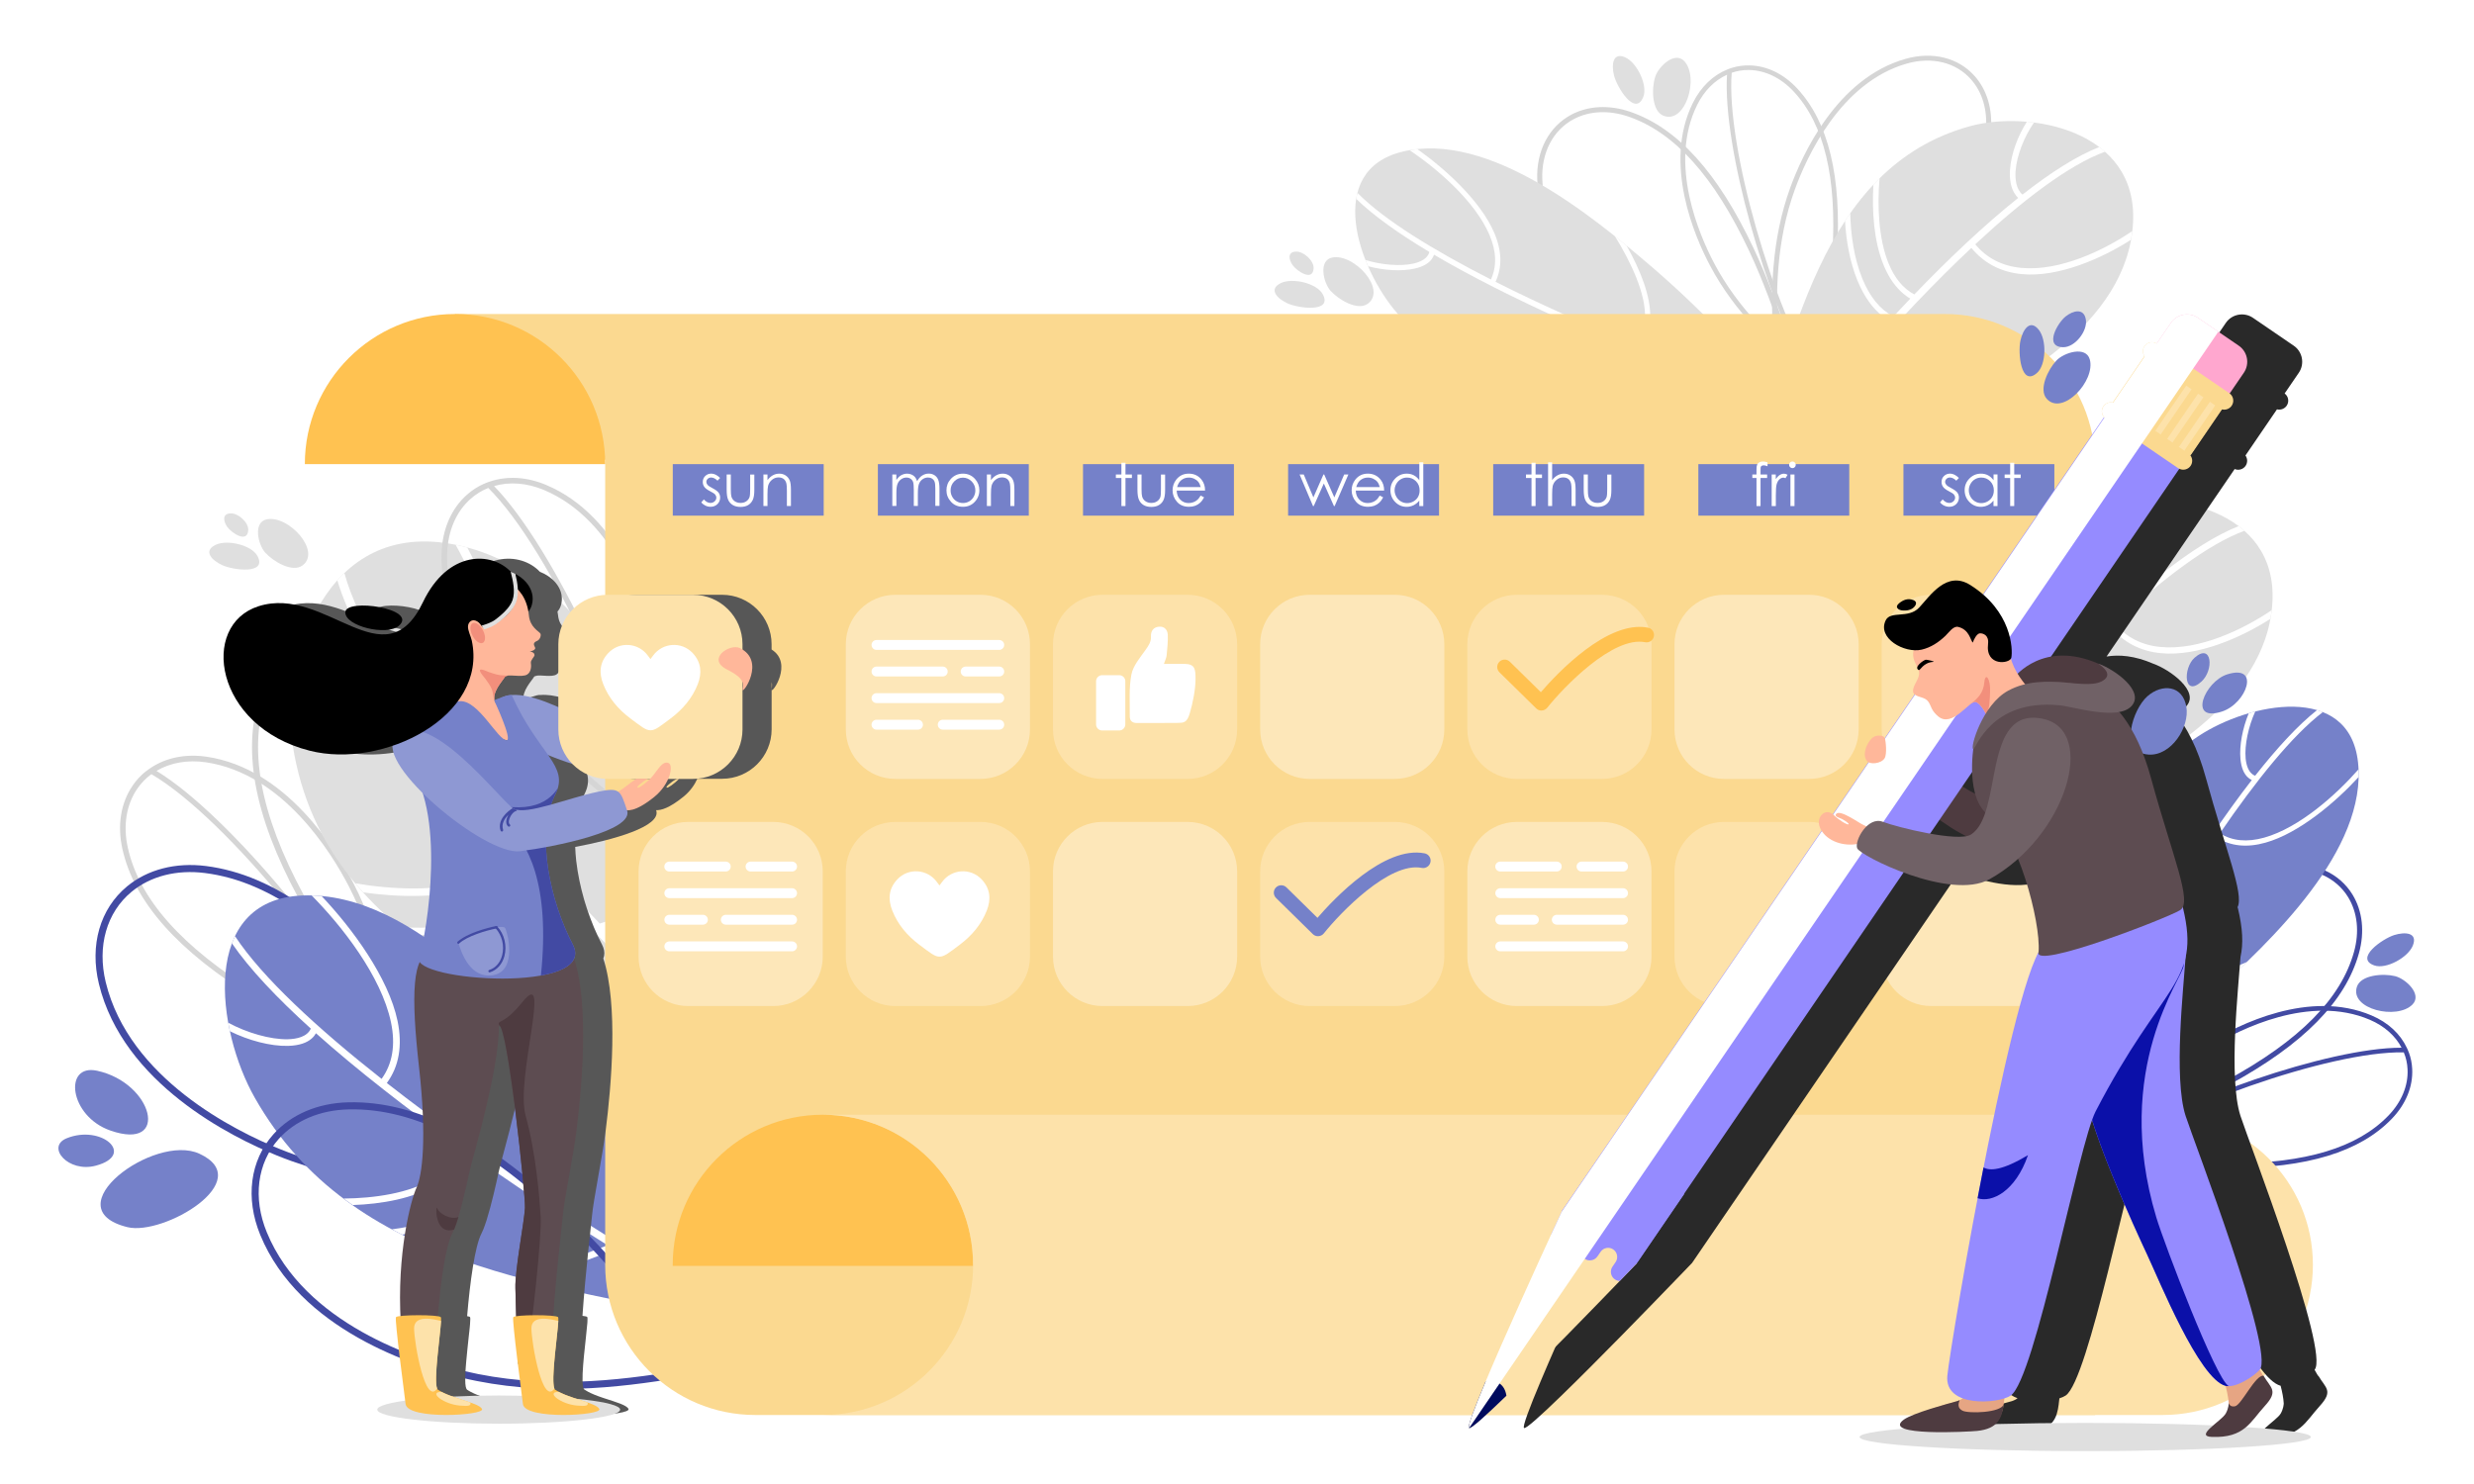 <?xml version="1.0" encoding="utf-8"?>
<!-- Generator: Adobe Illustrator 24.1.2, SVG Export Plug-In . SVG Version: 6.00 Build 0)  -->
<svg version="1.1" xmlns="http://www.w3.org/2000/svg" xmlns:xlink="http://www.w3.org/1999/xlink" x="0px" y="0px"
	 viewBox="0 0 500 300" style="enable-background:new 0 0 500 300;" xml:space="preserve">
<style type="text/css">
	.st0{fill:#FFFFFF;}
	.st1{fill:#D5D5D5;}
	.st2{fill:#DFDFDF;}
	.st3{fill:#424AA3;}
	.st4{fill:#7581C9;}
	.st5{fill:#FBD990;}
	.st6{fill:#FFC251;}
	.st7{fill:#FDE2AA;}
	.st8{fill:#FDE7B9;}
	.st9{fill:#292929;}
	.st10{fill:#4E3B40;}
	.st11{fill:#FFA7CF;}
	.st12{fill:#958BFF;}
	.st13{fill:#000B5E;}
	.st14{fill:#E6A583;}
	.st15{fill:#0B10A9;}
	.st16{fill:#FFB79A;}
	.st17{fill:#5D4C51;}
	.st18{fill:#706166;}
	.st19{fill:#F28F7C;}
	.st20{fill:#575757;}
	.st21{fill:#8E98D3;}
	.st22{fill-rule:evenodd;clip-rule:evenodd;fill:#FFFFFF;}
</style>
<g id="_x2014_лой_x5F_2">
	<rect class="st0" width="500" height="300"/>
</g>
<g id="_x2014_лой_x5F_1">
	<g>
		<g>
			<path class="st1" d="M51.57,201.87c6.24,3.84,12.92,7.08,19.39,10.21c2.76,1.34,5.62,2.72,8.4,4.13l0.95,0.47l-0.57-4.39
				c-0.77-10.22-2.36-22.26-8.3-33.71c-3.56-6.91-13.61-23.23-29.66-25.6c-4.24-0.63-8.18,0.18-11.24,2.2
				c-0.35,0.22-0.69,0.47-1.01,0.72c-0.01-0.01-0.01-0.01-0.01-0.01c-1.04,0.82-1.97,1.82-2.73,2.95
				c-2.38,3.49-3.11,8.01-2.06,12.75C27.12,182.34,35.9,192.24,51.57,201.87z M78.59,211.81c-8.11-17.4-31.97-46.83-46.96-55.97
				c2.77-1.65,6.25-2.28,9.99-1.74c15.54,2.3,25.34,18.25,28.84,25C76.17,190.15,77.8,201.81,78.59,211.81z M25.83,171.35
				c-0.98-4.42-0.31-8.64,1.89-11.87c0.8-1.17,1.77-2.17,2.88-2.98c15.43,9.04,41.05,41.05,47.96,58.06
				c-2.37-1.19-4.78-2.36-7.12-3.49c-6.44-3.12-13.1-6.34-19.3-10.15C36.76,191.46,28.14,181.78,25.83,171.35z"/>
		</g>
	</g>
	<g>
		<g>
			<g>
				<path class="st1" d="M81.38,213.09c-1.93-2.8-3.96-5.62-5.91-8.34c-4.58-6.37-9.31-12.96-13.3-19.89
					c-10.03-17.4-13.3-31.46-9.99-43.02c1.46-5.08,4.52-9.04,8.62-11.15c5.39-2.78,11.91-1.96,17.42,2.17
					c14.18,10.63,15.32,31.51,15.16,39.99c-0.27,14.08-5,26.46-9.58,36.67l-1.75,4.51L81.38,213.09z M53.35,142.18
					c-3.21,11.21,0.02,24.97,9.88,42.07c3.96,6.88,8.68,13.44,13.24,19.78c1.74,2.42,3.53,4.92,5.27,7.41l0.92-2.39
					c4.54-10.13,9.22-22.36,9.49-36.22c0.16-8.3-0.94-28.7-14.67-38.99c-5.13-3.85-11.16-4.62-16.13-2.07
					C57.55,133.73,54.71,137.42,53.35,142.18z"/>
			</g>
		</g>
	</g>
	<g>
		<g>
			<path class="st1" d="M363.26,17.93c-2.77-3.01-6.26-4.69-9.82-4.71c-1.15-0.01-2.29,0.15-3.36,0.47c0,0,0,0,0,0.01
				c-0.33,0.1-0.66,0.21-0.99,0.35c-2.87,1.15-5.33,3.49-6.94,6.72c-6.1,12.26,0.36,27.08,3.43,32.88
				c5.07,9.63,12.64,16.53,19.35,22l2.76,2.51l0.13-0.89c0.36-2.61,0.78-5.26,1.19-7.81c0.95-5.99,1.93-12.18,2.28-18.35
				C372.18,35.6,369.56,24.76,363.26,17.93z M346.43,53.21c-2.99-5.67-9.31-20.16-3.42-32.02c1.42-2.85,3.54-4.96,6.02-6.08
				c-0.89,14.79,7.99,45.5,16.13,59.5C358.61,69.24,351.32,62.49,346.43,53.21z M370.35,51.04c-0.35,6.13-1.33,12.3-2.27,18.26
				c-0.34,2.17-0.69,4.4-1.01,6.61c-8.45-12.98-18.27-46.15-17.09-61.2c1.1-0.39,2.26-0.57,3.45-0.56c3.3,0.03,6.54,1.6,9.13,4.41
				C368.67,25.19,371.22,35.82,370.35,51.04z"/>
		</g>
	</g>
	<g>
		<g>
			<g>
				<path class="st1" d="M365.04,78.06l-3.96-0.96c-9.28-1.75-20.13-4.44-30.01-11.04c-5.96-3.97-19.86-14.83-20.39-29.77
					c-0.21-5.81,2.37-10.71,6.89-13.11c3.44-1.82,7.65-2.03,11.88-0.59c9.59,3.28,17.76,12.32,24.98,27.65
					c2.87,6.11,5.16,12.56,7.36,18.8c0.94,2.67,1.92,5.43,2.93,8.11L365.04,78.06z M318.04,24.09c-4.16,2.21-6.54,6.76-6.34,12.17
					c0.51,14.46,14.11,25.06,19.94,28.95c9.73,6.49,20.45,9.15,29.66,10.89l2.1,0.51c-0.89-2.41-1.75-4.85-2.59-7.22
					c-2.2-6.22-4.47-12.64-7.32-18.7c-7.09-15.06-15.06-23.93-24.38-27.12C325.15,22.22,321.22,22.4,318.04,24.09z"/>
			</g>
		</g>
	</g>
	<g>
		<g>
			<g>
				<path class="st1" d="M358.36,72.64l-0.01-3.95c-0.49-9.13-0.46-19.95,3.47-30.77c2.37-6.52,9.38-22.1,23.32-26.03
					c5.42-1.53,10.62-0.24,13.92,3.46c2.51,2.81,3.68,6.73,3.29,11.03c-0.88,9.78-7.5,19.54-20.26,29.86
					c-5.08,4.11-10.63,7.74-15.99,11.25c-2.29,1.5-4.66,3.05-6.96,4.62L358.36,72.64z M398.31,16.01c-3.04-3.41-7.86-4.59-12.9-3.17
					c-13.49,3.81-20.33,19.04-22.65,25.42c-3.87,10.65-3.9,21.35-3.41,30.4l0,2.09c2.06-1.39,4.16-2.77,6.19-4.1
					c5.34-3.5,10.87-7.11,15.91-11.19c12.54-10.13,19.05-19.68,19.9-29.17C401.71,22.26,400.64,18.61,398.31,16.01z"/>
			</g>
		</g>
	</g>
	<g>
		<g>
			<g>
				<g>
					<path class="st2" d="M360.95,83.56c-26.77-0.83-58.21,3.29-78.58-20.25c-8-9.24-14.68-28.85,1.11-32.66
						c17.29-4.17,38.07,12.76,50.52,23.45c10.34,8.88,19.46,18.88,28.97,28.57L360.95,83.56z"/>
				</g>
			</g>
		</g>
		<g>
			<g>
				<path class="st0" d="M332.46,64.28c-0.08,2.27-0.87,4.04-2.35,5.28c-9.17-3.75-18.93-8.08-27.86-12.59
					c1.37-2.93,1.3-6.25-0.25-9.88c-2.74-6.44-9.86-12.91-15.55-16.94c-0.52,0.06-1.03,0.13-1.55,0.22
					c5.57,3.75,13.21,10.29,16.13,17.13c1.42,3.33,1.5,6.35,0.29,9c-11.51-5.86-21.53-11.99-26.97-17.5c-0.1,0.4-0.19,0.8-0.25,1.21
					c3.52,3.42,8.66,7.06,14.77,10.72c-0.32,1.39-1.89,2.05-3.21,2.35c-2.65,0.59-6.49,0.27-9.68-0.72
					c0.17,0.42,0.34,0.84,0.52,1.26c3.16,0.85,6.73,1.08,9.39,0.48c1.79-0.4,2.83-1.09,3.41-1.84c0.25-0.32,0.41-0.65,0.52-0.97
					c7.48,4.4,16.3,8.81,25.26,12.88c0.04,2.18-0.88,4.19-2.78,5.97c-3.14,2.95-8.49,4.83-13.14,5.78c0.53,0.25,1.06,0.49,1.59,0.73
					c4.42-1.04,9.21-2.88,12.26-5.74c0.47-0.44,0.88-0.89,1.25-1.35c1.18-1.51,1.81-3.15,1.87-4.91c1.49,0.67,2.98,1.33,4.47,1.98
					c0.06,2.59-1.08,5.02-3.43,7.22c-2.57,2.41-6.19,4.18-9.63,5.32c0.58,0.17,1.15,0.35,1.73,0.51c3.12-1.18,6.27-2.86,8.62-5.06
					c0.58-0.55,1.1-1.1,1.54-1.68c1.43-1.82,2.18-3.78,2.23-5.85c6.8,2.94,13.51,5.64,19.6,7.93c-2.29,1.43-8.17,5.09-12.56,7.71
					c0.61,0.04,1.23,0.08,1.85,0.11c4.77-2.88,10.61-6.52,11.95-7.36c8.48,3.15,15.64,5.47,20.03,6.53c-0.49-0.5-0.98-1-1.47-1.51
					c-2.03-0.57-4.52-1.35-7.38-2.3l-2.76-8.16c-0.56-0.58-1.13-1.15-1.69-1.73l3.2,9.46c-5.99-2.04-13.37-4.78-21.23-7.97
					c0.24-0.23,0.46-0.47,0.66-0.73c1.03-1.31,1.58-2.97,1.65-4.96c0.16-4.36-2-9.72-4.77-14.65c-0.77-0.63-1.56-1.28-2.37-1.92
					C329.71,53.15,332.64,59.44,332.46,64.28z"/>
			</g>
		</g>
	</g>
	<g>
		<g>
			<g>
				<g>
					<path class="st2" d="M353.06,97.33c9.18-27.88,14.75-63.49,45.08-71.82c11.91-3.27,33.98,0.68,32.95,19.55
						c-1.12,20.65-24.85,33.14-39.62,40.31c-12.27,5.96-25.29,9.99-38.14,14.61L353.06,97.33z"/>
				</g>
			</g>
		</g>
		<g>
			<g>
				<path class="st0" d="M381.58,78c-2.29-1.36-3.85-3.2-4.66-5.46c6.67-7.6,14.12-15.5,21.5-22.42c2.56,3.1,5.97,4.89,10.16,5.29
					c7.42,0.72,16.23-3.18,22.1-6.94c0.1-0.58,0.19-1.17,0.26-1.76c-5.55,3.78-14.6,8.21-22.48,7.44c-3.84-0.37-6.94-1.98-9.26-4.76
					c9.55-8.89,18.92-16.05,26.23-18.72c-0.37-0.33-0.76-0.65-1.16-0.95c-4.58,1.8-9.89,5.2-15.52,9.62
					c-1.32-1.12-1.5-3.16-1.4-4.73c0.22-3.14,1.75-7.02,3.74-9.85c-0.48-0.06-0.97-0.11-1.45-0.15c-1.85,2.87-3.19,6.52-3.41,9.67
					c-0.15,2.12,0.23,3.61,0.81,4.64c0.25,0.45,0.53,0.8,0.83,1.1c-6.82,5.45-14.06,12.31-20.98,19.5c-2.24-1.18-4-3.29-5.22-6.31
					c-2.03-4.99-2.28-11.7-1.81-17.16c-0.42,0.41-0.83,0.85-1.24,1.28c-0.31,5.26,0.07,11.37,2.04,16.21
					c0.3,0.74,0.63,1.43,0.99,2.08c1.17,2.1,2.65,3.69,4.42,4.75c-1.15,1.2-2.29,2.41-3.41,3.62c-2.66-1.39-4.78-3.97-6.29-7.69
					c-1.66-4.07-2.34-8.91-2.43-13.19c-0.36,0.51-0.71,1.02-1.06,1.54c0.23,3.97,0.97,8.24,2.48,11.98
					c0.38,0.92,0.78,1.78,1.23,2.58c1.41,2.54,3.18,4.43,5.27,5.66c-5.12,5.55-9.95,11.14-14.18,16.3
					c-0.75-3.23-2.65-11.52-3.96-17.63c-0.23,0.62-0.46,1.26-0.69,1.89c1.45,6.67,3.35,14.9,3.79,16.79
					c-5.85,7.2-10.45,13.49-12.89,17.54c0.66-0.24,1.33-0.47,1.99-0.71c1.21-1.83,2.78-4.03,4.64-6.52l9.17,1.67
					c0.77-0.27,1.53-0.54,2.29-0.82l-10.64-1.93c3.94-5.19,9.03-11.46,14.73-18c0.16,0.38,0.34,0.75,0.54,1.11
					c1.02,1.83,2.54,3.35,4.54,4.54c4.4,2.62,10.53,3.35,16.42,3.19c0.89-0.46,1.79-0.94,2.7-1.43
					C393.78,81.35,386.46,80.91,381.58,78z"/>
			</g>
		</g>
	</g>
	<g>
		<g>
			<g>
				<g>
					<path class="st2" d="M381.23,173.96c9.18-27.88,14.75-63.49,45.08-71.82c11.91-3.27,33.98,0.68,32.95,19.55
						c-1.12,20.65-24.85,33.14-39.62,40.31c-12.27,5.96-25.29,9.98-38.14,14.6L381.23,173.96z"/>
				</g>
			</g>
		</g>
		<g>
			<g>
				<path class="st0" d="M409.75,154.64c-2.29-1.36-3.85-3.2-4.66-5.46c6.67-7.6,14.12-15.5,21.5-22.42
					c2.56,3.1,5.97,4.89,10.16,5.29c7.42,0.72,16.23-3.18,22.1-6.94c0.1-0.58,0.19-1.17,0.26-1.76c-5.55,3.78-14.6,8.21-22.48,7.44
					c-3.84-0.37-6.94-1.98-9.26-4.76c9.55-8.89,18.92-16.05,26.23-18.72c-0.37-0.33-0.76-0.65-1.16-0.95
					c-4.59,1.8-9.89,5.2-15.52,9.62c-1.32-1.12-1.5-3.16-1.4-4.73c0.22-3.14,1.75-7.02,3.74-9.85c-0.48-0.06-0.97-0.11-1.45-0.15
					c-1.85,2.87-3.19,6.52-3.41,9.67c-0.15,2.12,0.23,3.61,0.81,4.64c0.25,0.45,0.53,0.8,0.83,1.1
					c-6.82,5.45-14.06,12.31-20.98,19.5c-2.24-1.18-4-3.29-5.22-6.31c-2.03-4.99-2.28-11.7-1.81-17.16
					c-0.42,0.41-0.83,0.85-1.24,1.28c-0.31,5.26,0.07,11.37,2.04,16.21c0.3,0.74,0.63,1.43,0.99,2.08c1.17,2.1,2.65,3.69,4.42,4.75
					c-1.15,1.2-2.29,2.41-3.41,3.62c-2.66-1.39-4.78-3.97-6.29-7.69c-1.66-4.07-2.34-8.91-2.43-13.19
					c-0.36,0.51-0.71,1.02-1.06,1.54c0.23,3.97,0.97,8.24,2.48,11.98c0.38,0.92,0.78,1.78,1.23,2.58c1.41,2.54,3.18,4.43,5.27,5.66
					c-5.12,5.55-9.95,11.14-14.18,16.3c-0.75-3.23-2.65-11.52-3.96-17.63c-0.23,0.62-0.46,1.26-0.69,1.89
					c1.45,6.67,3.35,14.9,3.79,16.79c-5.85,7.21-10.45,13.49-12.89,17.54c0.66-0.24,1.33-0.47,1.99-0.71
					c1.21-1.83,2.78-4.03,4.64-6.52l9.17,1.67c0.77-0.27,1.53-0.54,2.29-0.82l-10.64-1.93c3.94-5.2,9.03-11.46,14.73-18
					c0.16,0.38,0.34,0.75,0.54,1.11c1.02,1.83,2.54,3.35,4.54,4.54c4.4,2.62,10.53,3.35,16.42,3.19c0.89-0.46,1.79-0.94,2.7-1.43
					C421.95,157.98,414.62,157.54,409.75,154.64z"/>
			</g>
		</g>
	</g>
	<g>
		<g>
			<g>
				<g>
					<path class="st2" d="M152.32,222.05c-36.98-15.66-84.91-27.28-92.85-69.58c-3.12-16.6,4.77-46.25,30.38-42.72
						c28.04,3.86,42.38,37.62,50.5,58.57c6.74,17.4,10.76,35.62,15.61,53.65L152.32,222.05z"/>
				</g>
			</g>
		</g>
		<g>
			<g>
				<path class="st0" d="M129.18,180.97c-2.12,2.97-4.79,4.88-7.97,5.73c-9.61-9.96-19.54-21.01-28.15-31.84
					c4.51-3.14,7.34-7.59,8.36-13.25c1.81-10.03-2.5-22.49-6.97-30.92c-0.78-0.21-1.57-0.39-2.37-0.56c4.53,8,9.54,20.83,7.61,31.5
					c-0.94,5.19-3.49,9.24-7.53,12.09c-11.04-14.03-19.76-27.61-22.56-37.88c-0.49,0.47-0.97,0.96-1.43,1.47
					c1.93,6.46,5.97,14.08,11.36,22.25c-1.68,1.67-4.47,1.7-6.6,1.37c-4.26-0.65-9.38-3.17-13.01-6.22
					c-0.14,0.65-0.26,1.31-0.37,1.96c3.7,2.85,8.54,5.09,12.81,5.74c2.88,0.44,4.94,0.09,6.42-0.59c0.63-0.29,1.15-0.63,1.59-1
					c6.66,9.91,15.2,20.56,24.23,30.81c-1.87,2.92-4.94,5.08-9.19,6.41c-7.03,2.21-16.22,1.79-23.61,0.53
					c0.52,0.62,1.06,1.23,1.61,1.83c7.14,1.02,15.51,1.18,22.34-0.96c1.04-0.33,2.03-0.7,2.95-1.12c2.99-1.36,5.32-3.2,6.97-5.49
					c1.5,1.7,3.03,3.39,4.55,5.06c-2.2,3.47-5.95,6.07-11.2,7.71c-5.74,1.8-12.41,2.18-18.25,1.83c0.66,0.54,1.31,1.09,1.98,1.61
					c5.44,0.13,11.35-0.39,16.61-2.03c1.3-0.41,2.52-0.87,3.65-1.39c3.62-1.64,6.4-3.83,8.31-6.55c6.99,7.6,14.06,14.82,20.63,21.17
					c-4.49,0.66-16.01,2.31-24.49,3.41c0.83,0.39,1.66,0.78,2.5,1.16c9.26-1.23,20.69-2.89,23.32-3.28
					c9.16,8.79,17.21,15.77,22.46,19.55c-0.25-0.93-0.5-1.87-0.74-2.8c-2.36-1.86-5.19-4.24-8.36-7.06l3.31-12.32
					c-0.29-1.08-0.57-2.14-0.86-3.21l-3.83,14.29c-6.64-5.96-14.61-13.61-22.88-22.12c0.54-0.18,1.06-0.38,1.57-0.61
					c2.61-1.19,4.85-3.08,6.7-5.68c4.07-5.7,5.76-13.99,6.2-22.03c-0.53-1.26-1.08-2.54-1.65-3.84
					C135.12,164.72,133.7,174.65,129.18,180.97z"/>
			</g>
		</g>
	</g>
	<g>
		<path class="st2" d="M340.43,12.39c3.02,3.34,0.19,12.77-4.25,11c-2.36-0.95-2.41-5.47-1.68-7.81
			C335.15,13.46,338.49,10.25,340.43,12.39z"/>
	</g>
	<g>
		<path class="st2" d="M326.2,15.27c-0.56-2.2-0.26-4.83,2.31-3.65c2.38,1.1,4.56,5.69,3.59,8.01
			C330.45,23.62,326.81,17.67,326.2,15.27z"/>
	</g>
	<g>
		<path class="st2" d="M269.25,52.06c4.42-0.86,11.03,6.45,7.21,9.32c-2.03,1.53-5.92-0.77-7.56-2.6
			C267.43,57.12,266.42,52.61,269.25,52.06z"/>
	</g>
	<g>
		<path class="st2" d="M260.22,61.33c-2.06-0.94-3.93-2.82-1.4-4.08c2.35-1.17,7.29,0,8.5,2.21
			C269.4,63.24,262.48,62.36,260.22,61.33z"/>
	</g>
	<g>
		<path class="st2" d="M261.24,53.6c-0.75-1.07-1.1-2.63,0.61-2.74c1.58-0.1,3.73,1.82,3.63,3.41
			C265.31,57,262.06,54.76,261.24,53.6z"/>
	</g>
	<g>
		<path class="st2" d="M53.94,104.98c4.42-0.86,11.03,6.45,7.21,9.32c-2.03,1.53-5.92-0.77-7.56-2.6
			C52.12,110.04,51.11,105.53,53.94,104.98z"/>
	</g>
	<g>
		<path class="st2" d="M44.92,114.25c-2.06-0.94-3.93-2.82-1.4-4.08c2.35-1.17,7.29,0,8.5,2.21
			C54.09,116.17,47.17,115.29,44.92,114.25z"/>
	</g>
	<g>
		<path class="st2" d="M45.93,106.52c-0.75-1.07-1.1-2.63,0.61-2.74c1.58-0.1,3.73,1.82,3.63,3.41
			C50,109.93,46.75,107.69,45.93,106.52z"/>
	</g>
	<g>
		<g>
			<g>
				<path class="st3" d="M105.38,240.38l-5.64-0.2c-13.07,0.21-28.54-0.41-43.78-6.59c-9.19-3.73-31.08-14.58-35.97-34.69
					c-1.9-7.82,0.22-15.19,5.69-19.71c4.15-3.43,9.81-4.89,15.94-4.12c13.93,1.77,27.53,11.75,41.59,30.54
					c5.6,7.48,10.5,15.59,15.23,23.44c2.02,3.35,4.12,6.82,6.23,10.19L105.38,240.38z M26.58,180.29
					c-5.03,4.16-6.98,10.99-5.21,18.27c4.73,19.47,26.13,30.06,35.12,33.7c15.01,6.09,30.29,6.7,43.26,6.49l2.99,0.11
					c-1.88-3.02-3.73-6.09-5.53-9.07c-4.72-7.82-9.59-15.9-15.15-23.32c-13.81-18.46-27.11-28.26-40.62-29.98
					C35.7,175.76,30.42,177.11,26.58,180.29z"/>
			</g>
		</g>
	</g>
	<g>
		<g>
			<g>
				<g>
					<path class="st4" d="M145.55,267.25c-33.56-7.78-74.26-10.49-94.04-45.3c-7.77-13.66-11.26-40.07,9.61-40.92
						c22.86-0.92,44.82,25.66,57.84,42.28c10.81,13.8,19.8,28.7,29.36,43.32L145.55,267.25z"/>
				</g>
			</g>
		</g>
		<g>
			<g>
				<path class="st0" d="M114.46,235.75c-0.67,2.84-2.12,4.88-4.3,6.07c-10.62-7.03-21.85-14.95-31.98-22.88
					c2.46-3.35,3.2-7.56,2.17-12.53c-1.84-8.81-9.19-18.76-15.36-25.27c-0.67-0.06-1.34-0.1-2.01-0.12
					c6.08,6.13,14.08,16.29,16.04,25.66c0.95,4.56,0.3,8.39-1.9,11.42c-13.04-10.28-24.14-20.53-29.62-28.85
					c-0.23,0.47-0.44,0.96-0.62,1.46c3.57,5.2,9.14,11.08,15.94,17.23c-0.75,1.68-2.9,2.11-4.65,2.15
					c-3.49,0.08-8.26-1.29-12.04-3.34c0.1,0.58,0.22,1.15,0.34,1.72c3.77,1.87,8.22,3.05,11.73,2.96c2.36-0.06,3.84-0.66,4.76-1.46
					c0.4-0.34,0.68-0.71,0.9-1.09c8.33,7.44,18.35,15.22,28.62,22.59c-0.49,2.77-2.17,5.07-5.01,6.83
					c-4.71,2.93-11.92,3.95-18.03,3.99c0.6,0.45,1.21,0.88,1.83,1.32c5.83-0.2,12.34-1.32,16.91-4.16c0.7-0.44,1.34-0.9,1.91-1.39
					c1.87-1.61,3.07-3.52,3.6-5.72c1.71,1.22,3.43,2.43,5.14,3.63c-0.57,3.28-2.63,6.06-6.14,8.25c-3.84,2.39-8.87,3.72-13.48,4.29
					c0.68,0.36,1.36,0.73,2.05,1.08c4.23-0.7,8.62-2.03,12.15-4.22c0.87-0.54,1.66-1.12,2.37-1.73c2.26-1.94,3.69-4.23,4.29-6.82
					c7.84,5.42,15.63,10.51,22.74,14.92c-3.25,1.23-11.59,4.37-17.78,6.57c0.76,0.21,1.53,0.41,2.3,0.61
					c6.74-2.43,15.02-5.56,16.92-6.29c9.9,6.11,18.36,10.84,23.62,13.28c-0.49-0.76-0.98-1.52-1.47-2.27
					c-2.42-1.23-5.37-2.83-8.73-4.75l-1.43-10.98c-0.56-0.87-1.13-1.74-1.7-2.61l1.66,12.74c-7.04-4.08-15.66-9.39-24.78-15.4
					c0.36-0.23,0.69-0.48,1.01-0.76c1.63-1.4,2.75-3.35,3.33-5.84c1.3-5.46-0.08-12.77-2.33-19.67c-0.82-0.99-1.65-2-2.51-3.02
					C113.79,221.03,115.9,229.7,114.46,235.75z"/>
			</g>
		</g>
	</g>
	<g>
		<g>
			<g>
				<path class="st3" d="M143.27,277.8l-5.61,0.65c-12.89,2.18-28.27,3.9-44.28,0.08c-9.64-2.3-32.92-9.73-40.78-28.88
					c-3.06-7.45-2.07-15.05,2.65-20.34c3.59-4.02,8.96-6.32,15.14-6.47c14.03-0.35,28.98,7.47,45.71,23.92
					c6.67,6.55,12.73,13.83,18.59,20.88c2.51,3.01,5.1,6.13,7.7,9.13L143.27,277.8z M56.32,230.26c-4.35,4.87-5.25,11.92-2.4,18.85
					c7.61,18.54,30.36,25.78,39.79,28.03c15.76,3.76,30.96,2.06,43.75-0.1l2.97-0.34c-2.31-2.7-4.61-5.46-6.84-8.14
					c-5.84-7.02-11.87-14.27-18.49-20.78c-16.44-16.16-31.05-23.85-44.68-23.51C64.65,224.41,59.64,226.54,56.32,230.26z"/>
			</g>
		</g>
	</g>
	<g>
		<path class="st4" d="M25.77,248.08c7.28,1.78,26.3-9.42,14.53-14.85C31.16,229.01,10.54,244.34,25.77,248.08z"/>
	</g>
	<g>
		<path class="st4" d="M19.59,216.45c11.35,2.42,14.9,16.33,2.73,12.1C13.95,225.64,12.8,215,19.59,216.45z"/>
	</g>
	<g>
		<path class="st4" d="M13.45,230.12c7.02-2.88,14.08,3.32,5.94,5.52C13.8,237.16,9.25,231.85,13.45,230.12z"/>
	</g>
	<g>
		<g>
			<path class="st3" d="M483.38,226.18c2.84-2.94,4.31-6.52,4.13-10.08c-0.05-1.15-0.28-2.27-0.67-3.33c0,0,0,0-0.01,0
				c-0.12-0.33-0.25-0.65-0.41-0.96c-1.31-2.8-3.79-5.12-7.12-6.53c-12.6-5.37-27.01,1.95-32.62,5.35
				c-9.32,5.62-15.76,13.59-20.82,20.6l-2.34,2.91l0.89,0.08c2.62,0.21,5.29,0.47,7.87,0.73c6.04,0.6,12.27,1.21,18.45,1.2
				C466.26,236.12,476.93,232.87,483.38,226.18z M447.17,211.44c5.49-3.32,19.58-10.48,31.77-5.29c2.93,1.25,5.16,3.24,6.42,5.65
				c-14.81-0.02-44.95,10.65-58.45,19.59C431.89,224.54,438.19,216.87,447.17,211.44z M450.74,235.2
				c-6.14,0.01-12.35-0.6-18.36-1.19c-2.19-0.21-4.43-0.43-6.66-0.62c12.46-9.2,45-20.94,60.09-20.65c0.45,1.07,0.71,2.22,0.76,3.41
				c0.17,3.29-1.21,6.62-3.87,9.38C476.45,232.01,465.98,235.18,450.74,235.2z"/>
		</g>
	</g>
	<g>
		<g>
			<g>
				<path class="st3" d="M423.45,231.48l0.73-4.01c1.21-9.37,3.25-20.35,9.26-30.61c3.62-6.18,13.64-20.7,28.53-22.1
					c5.79-0.55,10.83,1.74,13.49,6.11c2.02,3.32,2.48,7.52,1.29,11.82c-2.71,9.77-11.26,18.45-26.14,26.55
					c-5.93,3.23-12.24,5.88-18.33,8.45c-2.61,1.1-5.3,2.23-7.93,3.4L423.45,231.48z M474.58,181.4c-2.45-4.03-7.13-6.13-12.52-5.62
					c-14.41,1.36-24.19,15.56-27.73,21.6c-5.91,10.1-7.93,20.96-9.13,30.25l-0.39,2.12c2.35-1.03,4.74-2.04,7.06-3.01
					c6.08-2.56,12.36-5.2,18.24-8.4c14.62-7.96,23.01-16.44,25.64-25.92C476.87,188.39,476.45,184.48,474.58,181.4z"/>
			</g>
		</g>
	</g>
	<g>
		<g>
			<g>
				<g>
					<path class="st4" d="M414.17,224.15c4.26-26.44,4.19-58.15,30.14-75.34c10.19-6.75,30.49-10.86,32.25,5.29
						c1.93,17.68-17.53,36.12-29.72,47.1c-10.13,9.12-21.21,16.88-32.04,25.07L414.17,224.15z"/>
				</g>
			</g>
		</g>
		<g>
			<g>
				<path class="st0" d="M436.95,198.36c-2.24-0.37-3.89-1.38-4.94-3.01c4.89-8.61,10.44-17.74,16.05-26.02
					c2.73,1.73,6.03,2.09,9.83,1.01c6.74-1.9,14.07-8.12,18.79-13.25c0.01-0.52,0.01-1.04-0.02-1.56
					c-4.43,5.04-11.89,11.79-19.05,13.8c-3.49,0.98-6.49,0.68-8.96-0.87c7.29-10.66,14.65-19.82,20.81-24.51
					c-0.38-0.15-0.77-0.29-1.17-0.41c-3.85,3.05-8.11,7.68-12.52,13.28c-1.34-0.5-1.79-2.14-1.92-3.49
					c-0.25-2.7,0.56-6.47,1.95-9.51c-0.44,0.11-0.88,0.23-1.32,0.36c-1.25,3.03-1.93,6.54-1.68,9.25c0.17,1.83,0.72,2.94,1.39,3.62
					c0.29,0.29,0.59,0.49,0.9,0.64c-5.33,6.86-10.83,15.04-16,23.4c-2.17-0.24-4.04-1.41-5.57-3.52c-2.52-3.5-3.7-9.04-4.05-13.77
					c-0.32,0.49-0.62,0.99-0.92,1.49c0.47,4.51,1.68,9.5,4.12,12.89c0.37,0.52,0.77,0.99,1.18,1.41c1.34,1.36,2.89,2.19,4.63,2.49
					c-0.86,1.39-1.7,2.79-2.54,4.18c-2.58-0.27-4.84-1.72-6.72-4.33c-2.06-2.85-3.35-6.68-4.04-10.23
					c-0.25,0.55-0.49,1.09-0.73,1.65c0.77,3.25,2.03,6.58,3.92,9.2c0.47,0.65,0.95,1.23,1.47,1.75c1.62,1.65,3.47,2.64,5.52,2.96
					c-3.79,6.37-7.32,12.68-10.37,18.43c-1.13-2.46-4-8.76-6.04-13.44c-0.12,0.6-0.24,1.21-0.35,1.82
					c2.24,5.1,5.11,11.35,5.77,12.79c-4.21,8-7.43,14.81-9.04,19.03c0.56-0.42,1.12-0.84,1.68-1.26c0.83-1.94,1.91-4.32,3.23-7.02
					l8.44-1.69c0.65-0.48,1.29-0.97,1.93-1.46l-9.79,1.96c2.79-5.68,6.46-12.64,10.63-20.04c0.2,0.26,0.41,0.51,0.64,0.75
					c1.17,1.19,2.75,1.95,4.71,2.28c4.3,0.71,9.9-0.74,15.14-2.85c0.73-0.69,1.47-1.39,2.21-2.11
					C448.33,197.06,441.72,199.16,436.95,198.36z"/>
			</g>
		</g>
	</g>
	<g>
		<g>
			<path class="st1" d="M107.72,147.8c5.09,5.27,10.76,10.07,16.25,14.71c2.34,1.98,4.77,4.03,7.11,6.09l0.8,0.7l0.54-4.39
				c1.79-10.09,3.24-22.15,0.33-34.72c-1.74-7.58-7.41-25.88-22.38-32.16c-3.95-1.66-7.96-1.86-11.43-0.66
				c-0.4,0.12-0.78,0.28-1.16,0.45c0-0.01,0-0.01,0-0.01c-1.21,0.54-2.36,1.27-3.38,2.18c-3.17,2.78-5.01,6.99-5.16,11.83
				C88.89,122.81,94.93,134.58,107.72,147.8z M131.43,164.14c-3.53-18.87-19.34-53.3-31.58-65.88c3.09-0.91,6.62-0.66,10.1,0.8
				c14.48,6.09,20.02,23.97,21.72,31.38C134.47,142.56,133.15,154.25,131.43,164.14z M90.37,111.84c0.15-4.53,1.84-8.45,4.78-11.03
				c1.06-0.93,2.25-1.66,3.53-2.17c12.71,12.59,29.57,49.96,32.04,68.15c-2-1.74-4.04-3.47-6.03-5.15
				c-5.46-4.62-11.11-9.4-16.17-14.63C95.96,134.03,90.02,122.52,90.37,111.84z"/>
		</g>
	</g>
	<g>
		<g>
			<path class="st5" d="M423.43,93.83v192.22H152.66c-16.76,0-30.35-13.59-30.35-30.35V92.94H91.96V63.48h301.12
				C409.84,63.48,423.43,77.07,423.43,93.83z"/>
		</g>
		<g>
			<path class="st6" d="M91.96,63.48c-16.76,0-30.35,13.59-30.35,30.35h60.7C122.31,77.07,108.72,63.48,91.96,63.48z"/>
		</g>
		<g>
			<path class="st6" d="M196.66,255.9c0-0.07,0-0.13,0-0.2c0-16.76-13.59-30.35-30.35-30.35c-16.76,0-30.35,13.59-30.35,30.35
				c0,0.07,0,0.13,0,0.2H196.66z"/>
		</g>
		<g>
			<path class="st7" d="M467.44,255.7c0,16.76-13.59,30.35-30.35,30.35H166.32c16.76,0,30.35-13.59,30.35-30.35
				s-13.59-30.35-30.35-30.35h270.77C453.85,225.35,467.44,238.94,467.44,255.7z"/>
		</g>
	</g>
	<g>
		<g>
			<rect x="135.97" y="93.83" class="st4" width="30.5" height="10.41"/>
		</g>
		<g>
			<rect x="177.42" y="93.83" class="st4" width="30.5" height="10.41"/>
		</g>
		<g>
			<rect x="218.88" y="93.83" class="st4" width="30.5" height="10.41"/>
		</g>
		<g>
			<rect x="260.33" y="93.83" class="st4" width="30.5" height="10.41"/>
		</g>
		<g>
			<rect x="301.78" y="93.83" class="st4" width="30.5" height="10.41"/>
		</g>
		<g>
			<rect x="343.24" y="93.83" class="st4" width="30.5" height="10.41"/>
		</g>
		<g>
			<rect x="384.69" y="93.83" class="st4" width="30.5" height="10.41"/>
		</g>
	</g>
	<g>
		<g>
			<path class="st0" d="M145.54,96.62l-0.53,0.55c-0.44-0.43-0.87-0.64-1.29-0.64c-0.27,0-0.49,0.09-0.68,0.26
				c-0.19,0.18-0.29,0.38-0.29,0.62c0,0.21,0.08,0.4,0.23,0.59c0.16,0.19,0.49,0.42,0.99,0.67c0.61,0.32,1.03,0.62,1.25,0.91
				c0.22,0.3,0.32,0.63,0.32,1c0,0.52-0.18,0.97-0.55,1.33c-0.37,0.36-0.83,0.54-1.38,0.54c-0.37,0-0.72-0.08-1.05-0.24
				c-0.33-0.16-0.61-0.38-0.83-0.66l0.52-0.59c0.42,0.47,0.86,0.71,1.33,0.71c0.33,0,0.61-0.11,0.84-0.32
				c0.23-0.21,0.35-0.46,0.35-0.74c0-0.23-0.08-0.44-0.23-0.63c-0.15-0.18-0.5-0.41-1.03-0.68c-0.58-0.3-0.97-0.59-1.17-0.88
				c-0.21-0.29-0.31-0.62-0.31-0.99c0-0.48,0.17-0.89,0.5-1.21c0.33-0.32,0.75-0.48,1.25-0.48
				C144.35,95.75,144.94,96.04,145.54,96.62z"/>
		</g>
		<g>
			<path class="st0" d="M146.88,95.92h0.82v2.98c0,0.73,0.04,1.23,0.12,1.5c0.12,0.39,0.34,0.7,0.67,0.93
				c0.33,0.23,0.72,0.34,1.18,0.34c0.46,0,0.85-0.11,1.16-0.33c0.32-0.22,0.54-0.51,0.66-0.87c0.08-0.25,0.12-0.77,0.12-1.56v-2.98
				h0.84v3.13c0,0.88-0.1,1.54-0.31,1.99c-0.21,0.45-0.51,0.79-0.93,1.05c-0.41,0.25-0.93,0.38-1.55,0.38
				c-0.62,0-1.14-0.13-1.56-0.38s-0.73-0.6-0.93-1.05c-0.21-0.45-0.31-1.13-0.31-2.04V95.92z"/>
		</g>
		<g>
			<path class="st0" d="M154.29,95.92h0.82v1.14c0.33-0.44,0.69-0.76,1.09-0.98c0.4-0.22,0.83-0.33,1.3-0.33
				c0.48,0,0.9,0.12,1.27,0.36c0.37,0.24,0.64,0.57,0.82,0.98c0.18,0.41,0.26,1.05,0.26,1.92v3.28h-0.82v-3.04
				c0-0.73-0.03-1.22-0.09-1.47c-0.1-0.42-0.28-0.74-0.55-0.95s-0.62-0.32-1.05-0.32c-0.5,0-0.94,0.16-1.33,0.49
				c-0.39,0.33-0.65,0.73-0.78,1.22c-0.08,0.32-0.12,0.89-0.12,1.73v2.34h-0.82V95.92z"/>
		</g>
	</g>
	<g>
		<g>
			<path class="st0" d="M180.33,95.92h0.82v1.1c0.29-0.41,0.58-0.7,0.88-0.89c0.41-0.25,0.85-0.38,1.31-0.38
				c0.31,0,0.6,0.06,0.88,0.18c0.28,0.12,0.5,0.28,0.68,0.48c0.18,0.2,0.33,0.49,0.46,0.86c0.27-0.5,0.61-0.88,1.02-1.14
				c0.41-0.26,0.85-0.39,1.32-0.39c0.44,0,0.83,0.11,1.17,0.33c0.34,0.22,0.59,0.53,0.75,0.93c0.16,0.4,0.25,1,0.25,1.79v3.48h-0.84
				v-3.48c0-0.68-0.05-1.15-0.15-1.41c-0.1-0.26-0.26-0.46-0.5-0.62c-0.24-0.16-0.52-0.23-0.84-0.23c-0.4,0-0.76,0.12-1.09,0.35
				c-0.33,0.23-0.57,0.55-0.72,0.94c-0.15,0.39-0.23,1.04-0.23,1.96v2.5h-0.82v-3.26c0-0.77-0.05-1.29-0.14-1.57
				c-0.1-0.28-0.26-0.5-0.5-0.66c-0.24-0.17-0.52-0.25-0.85-0.25c-0.38,0-0.73,0.11-1.06,0.34c-0.33,0.23-0.57,0.54-0.73,0.92
				c-0.16,0.39-0.24,0.98-0.24,1.78v2.7h-0.82V95.92z"/>
		</g>
		<g>
			<path class="st0" d="M194.61,95.75c0.98,0,1.8,0.36,2.44,1.07c0.59,0.65,0.88,1.42,0.88,2.3c0,0.89-0.31,1.67-0.93,2.33
				c-0.62,0.67-1.42,1-2.39,1c-0.98,0-1.78-0.33-2.4-1c-0.62-0.67-0.93-1.44-0.93-2.33c0-0.88,0.29-1.65,0.88-2.3
				C192.81,96.11,193.63,95.75,194.61,95.75z M194.61,96.56c-0.68,0-1.27,0.25-1.76,0.76c-0.49,0.5-0.73,1.11-0.73,1.83
				c0,0.46,0.11,0.89,0.34,1.29c0.22,0.4,0.53,0.71,0.91,0.92c0.38,0.22,0.8,0.33,1.25,0.33c0.45,0,0.87-0.11,1.25-0.33
				c0.38-0.22,0.68-0.52,0.91-0.92c0.22-0.4,0.34-0.83,0.34-1.29c0-0.71-0.25-1.32-0.74-1.83
				C195.87,96.81,195.29,96.56,194.61,96.56z"/>
		</g>
		<g>
			<path class="st0" d="M199.45,95.92h0.82v1.14c0.33-0.44,0.69-0.76,1.09-0.98c0.4-0.22,0.83-0.33,1.3-0.33
				c0.48,0,0.9,0.12,1.27,0.36c0.37,0.24,0.64,0.57,0.82,0.98c0.18,0.41,0.26,1.05,0.26,1.92v3.28h-0.82v-3.04
				c0-0.73-0.03-1.22-0.09-1.47c-0.1-0.42-0.28-0.74-0.55-0.95s-0.62-0.32-1.05-0.32c-0.5,0-0.94,0.16-1.33,0.49
				c-0.39,0.33-0.65,0.73-0.78,1.22c-0.08,0.32-0.12,0.89-0.12,1.73v2.34h-0.82V95.92z"/>
		</g>
	</g>
	<g>
		<g>
			<path class="st0" d="M226.64,93.55h0.82v2.37h1.3v0.71h-1.3v5.67h-0.82v-5.67h-1.12v-0.71h1.12V93.55z"/>
		</g>
		<g>
			<path class="st0" d="M229.89,95.92h0.82v2.98c0,0.73,0.04,1.23,0.12,1.5c0.12,0.39,0.34,0.7,0.67,0.93
				c0.33,0.23,0.72,0.34,1.18,0.34c0.46,0,0.85-0.11,1.17-0.33c0.32-0.22,0.54-0.51,0.66-0.87c0.08-0.25,0.12-0.77,0.12-1.56v-2.98
				h0.84v3.13c0,0.88-0.1,1.54-0.31,1.99c-0.2,0.45-0.51,0.79-0.93,1.05c-0.41,0.25-0.93,0.38-1.55,0.38
				c-0.62,0-1.14-0.13-1.56-0.38s-0.73-0.6-0.93-1.05c-0.21-0.45-0.31-1.13-0.31-2.04V95.92z"/>
		</g>
		<g>
			<path class="st0" d="M242.66,100.18l0.69,0.36c-0.23,0.45-0.49,0.8-0.79,1.08c-0.3,0.27-0.63,0.48-1,0.62
				c-0.37,0.14-0.79,0.21-1.26,0.21c-1.04,0-1.85-0.34-2.44-1.02c-0.59-0.68-0.88-1.45-0.88-2.31c0-0.81,0.25-1.53,0.74-2.16
				c0.63-0.8,1.47-1.21,2.53-1.21c1.09,0,1.96,0.41,2.6,1.24c0.46,0.58,0.7,1.31,0.7,2.18h-5.74c0.02,0.74,0.25,1.35,0.71,1.82
				c0.46,0.47,1.02,0.71,1.7,0.71c0.32,0,0.64-0.06,0.95-0.17c0.31-0.11,0.57-0.26,0.78-0.45
				C242.18,100.9,242.41,100.59,242.66,100.18z M242.66,98.46c-0.11-0.44-0.27-0.79-0.48-1.05c-0.21-0.26-0.49-0.47-0.83-0.63
				c-0.34-0.16-0.71-0.24-1.09-0.24c-0.63,0-1.16,0.2-1.61,0.6c-0.33,0.29-0.58,0.73-0.75,1.32H242.66z"/>
		</g>
	</g>
	<g>
		<g>
			<path class="st0" d="M262.65,95.92h0.84l1.95,4.63l2.03-4.63h0.15l2.05,4.63l1.99-4.63h0.85l-2.77,6.38h-0.15l-2.04-4.56
				l-2.04,4.56h-0.15L262.65,95.92z"/>
		</g>
		<g>
			<path class="st0" d="M278.85,100.18l0.69,0.36c-0.23,0.45-0.49,0.8-0.79,1.08c-0.3,0.27-0.63,0.48-1,0.62
				c-0.37,0.14-0.79,0.21-1.26,0.21c-1.04,0-1.85-0.34-2.44-1.02c-0.59-0.68-0.88-1.45-0.88-2.31c0-0.81,0.25-1.53,0.74-2.16
				c0.63-0.8,1.47-1.21,2.53-1.21c1.09,0,1.96,0.41,2.6,1.24c0.46,0.58,0.7,1.31,0.7,2.18h-5.74c0.02,0.74,0.25,1.35,0.71,1.82
				c0.46,0.47,1.02,0.71,1.7,0.71c0.33,0,0.64-0.06,0.95-0.17c0.31-0.11,0.57-0.26,0.78-0.45
				C278.37,100.9,278.6,100.59,278.85,100.18z M278.85,98.46c-0.11-0.44-0.27-0.79-0.48-1.05c-0.21-0.26-0.49-0.47-0.83-0.63
				c-0.34-0.16-0.71-0.24-1.08-0.24c-0.63,0-1.16,0.2-1.61,0.6c-0.33,0.29-0.58,0.73-0.75,1.32H278.85z"/>
		</g>
		<g>
			<path class="st0" d="M287.65,93.46v8.84h-0.81v-1.1c-0.34,0.42-0.73,0.73-1.16,0.94c-0.43,0.21-0.9,0.32-1.4,0.32
				c-0.9,0-1.67-0.33-2.31-0.98c-0.64-0.65-0.96-1.45-0.96-2.39c0-0.92,0.32-1.7,0.97-2.36c0.64-0.65,1.42-0.98,2.33-0.98
				c0.52,0,1,0.11,1.42,0.33c0.42,0.22,0.8,0.56,1.12,1v-3.63H287.65z M284.37,96.54c-0.46,0-0.88,0.11-1.26,0.34
				c-0.39,0.22-0.69,0.54-0.92,0.95c-0.23,0.41-0.34,0.83-0.34,1.29c0,0.45,0.12,0.88,0.35,1.29c0.23,0.41,0.54,0.73,0.93,0.96
				c0.39,0.23,0.8,0.34,1.25,0.34c0.45,0,0.87-0.11,1.28-0.34c0.4-0.23,0.71-0.53,0.93-0.92c0.22-0.39,0.32-0.82,0.32-1.31
				c0-0.74-0.24-1.35-0.73-1.85C285.68,96.79,285.08,96.54,284.37,96.54z"/>
		</g>
	</g>
	<g>
		<g>
			<path class="st0" d="M309.52,93.55h0.82v2.37h1.3v0.71h-1.3v5.67h-0.82v-5.67h-1.12v-0.71h1.12V93.55z"/>
		</g>
		<g>
			<path class="st0" d="M312.87,93.46h0.82v3.6c0.33-0.44,0.7-0.76,1.1-0.98c0.4-0.22,0.83-0.33,1.29-0.33
				c0.48,0,0.9,0.12,1.27,0.36c0.37,0.24,0.64,0.57,0.82,0.98c0.18,0.41,0.26,1.05,0.26,1.92v3.28h-0.82v-3.04
				c0-0.73-0.03-1.22-0.09-1.47c-0.1-0.42-0.29-0.74-0.55-0.95c-0.27-0.21-0.62-0.32-1.05-0.32c-0.5,0-0.94,0.16-1.33,0.49
				c-0.39,0.33-0.65,0.73-0.78,1.22c-0.08,0.31-0.12,0.89-0.12,1.73v2.34h-0.82V93.46z"/>
		</g>
		<g>
			<path class="st0" d="M320.09,95.92h0.82v2.98c0,0.73,0.04,1.23,0.12,1.5c0.12,0.39,0.34,0.7,0.67,0.93
				c0.33,0.23,0.72,0.34,1.18,0.34c0.46,0,0.85-0.11,1.16-0.33c0.32-0.22,0.54-0.51,0.66-0.87c0.08-0.25,0.12-0.77,0.12-1.56v-2.98
				h0.84v3.13c0,0.88-0.1,1.54-0.31,1.99c-0.21,0.45-0.51,0.79-0.93,1.05c-0.41,0.25-0.93,0.38-1.55,0.38
				c-0.62,0-1.14-0.13-1.56-0.38c-0.42-0.25-0.73-0.6-0.93-1.05c-0.21-0.45-0.31-1.13-0.31-2.04V95.92z"/>
		</g>
	</g>
	<g>
		<g>
			<path class="st0" d="M357.22,93.46v0.8c-0.3-0.13-0.56-0.19-0.77-0.19c-0.16,0-0.29,0.03-0.4,0.1c-0.11,0.06-0.17,0.14-0.2,0.22
				c-0.03,0.08-0.04,0.31-0.04,0.67l0,0.86h1.33v0.71h-1.33l0,5.67h-0.82v-5.67h-0.84v-0.71h0.84v-1c0-0.46,0.04-0.78,0.13-0.98
				c0.08-0.2,0.23-0.35,0.43-0.47c0.2-0.12,0.44-0.18,0.73-0.18C356.53,93.29,356.85,93.35,357.22,93.46z"/>
		</g>
		<g>
			<path class="st0" d="M358.05,95.92h0.84v0.93c0.25-0.37,0.51-0.64,0.79-0.82c0.28-0.18,0.57-0.27,0.87-0.27
				c0.23,0,0.47,0.07,0.73,0.22l-0.43,0.69c-0.17-0.07-0.32-0.11-0.43-0.11c-0.27,0-0.54,0.11-0.79,0.34
				c-0.25,0.22-0.45,0.57-0.58,1.05c-0.1,0.36-0.15,1.1-0.15,2.2v2.16h-0.84V95.92z"/>
		</g>
		<g>
			<path class="st0" d="M362.25,93.29c0.19,0,0.35,0.07,0.48,0.2c0.13,0.13,0.2,0.29,0.2,0.48c0,0.18-0.07,0.34-0.2,0.47
				c-0.13,0.13-0.29,0.2-0.48,0.2c-0.18,0-0.34-0.07-0.47-0.2c-0.13-0.13-0.2-0.29-0.2-0.47c0-0.19,0.07-0.35,0.2-0.48
				C361.91,93.36,362.07,93.29,362.25,93.29z M361.85,95.92h0.82v6.38h-0.82V95.92z"/>
		</g>
	</g>
	<g>
		<g>
			<path class="st0" d="M395.9,96.62l-0.53,0.55c-0.44-0.43-0.87-0.64-1.29-0.64c-0.27,0-0.5,0.09-0.68,0.26
				c-0.19,0.18-0.29,0.38-0.29,0.62c0,0.21,0.08,0.4,0.24,0.59c0.16,0.19,0.48,0.42,0.99,0.67c0.61,0.32,1.03,0.62,1.24,0.91
				c0.22,0.3,0.32,0.63,0.32,1c0,0.52-0.18,0.97-0.55,1.33c-0.37,0.36-0.83,0.54-1.38,0.54c-0.37,0-0.72-0.08-1.05-0.24
				c-0.34-0.16-0.61-0.38-0.83-0.66l0.52-0.59c0.42,0.47,0.86,0.71,1.33,0.71c0.33,0,0.61-0.11,0.84-0.32
				c0.23-0.21,0.35-0.46,0.35-0.74c0-0.23-0.08-0.44-0.23-0.63c-0.15-0.18-0.5-0.41-1.03-0.68c-0.58-0.3-0.97-0.59-1.17-0.88
				c-0.21-0.29-0.31-0.62-0.31-0.99c0-0.48,0.16-0.89,0.5-1.21c0.33-0.32,0.75-0.48,1.25-0.48C394.71,95.75,395.3,96.04,395.9,96.62
				z"/>
		</g>
		<g>
			<path class="st0" d="M403.7,95.92v6.38h-0.81v-1.1c-0.34,0.42-0.73,0.73-1.16,0.94c-0.43,0.21-0.9,0.32-1.4,0.32
				c-0.9,0-1.67-0.33-2.31-0.98c-0.64-0.65-0.96-1.45-0.96-2.39c0-0.92,0.32-1.7,0.97-2.36c0.64-0.65,1.42-0.98,2.33-0.98
				c0.52,0,1,0.11,1.42,0.33c0.42,0.22,0.8,0.56,1.12,1v-1.17H403.7z M400.42,96.54c-0.46,0-0.88,0.11-1.26,0.34
				c-0.39,0.22-0.69,0.54-0.92,0.95c-0.23,0.41-0.34,0.83-0.34,1.29c0,0.45,0.12,0.88,0.34,1.29c0.23,0.41,0.54,0.73,0.93,0.96
				c0.39,0.23,0.8,0.34,1.25,0.34c0.45,0,0.87-0.11,1.28-0.34c0.4-0.23,0.71-0.53,0.93-0.92c0.22-0.39,0.33-0.82,0.33-1.31
				c0-0.74-0.24-1.35-0.73-1.85C401.73,96.79,401.13,96.54,400.42,96.54z"/>
		</g>
		<g>
			<path class="st0" d="M406.26,93.55h0.82v2.37h1.3v0.71h-1.3v5.67h-0.82v-5.67h-1.12v-0.71h1.12V93.55z"/>
		</g>
	</g>
	<g>
		<path class="st8" d="M208.16,147.46c0,5.52-4.48,10-10,10h-17.22c-5.52,0-10-4.48-10-10v-17.22c0-5.52,4.48-10,10-10h17.22
			c5.52,0,10,4.48,10,10V147.46z"/>
	</g>
	<g>
		<path class="st7" d="M250.03,147.46c0,5.52-4.48,10-10,10h-17.22c-5.52,0-10-4.48-10-10v-17.22c0-5.52,4.48-10,10-10h17.22
			c5.52,0,10,4.48,10,10V147.46z"/>
	</g>
	<g>
		<path class="st8" d="M291.9,147.46c0,5.52-4.48,10-10,10h-17.22c-5.52,0-10-4.48-10-10v-17.22c0-5.52,4.48-10,10-10h17.22
			c5.52,0,10,4.48,10,10V147.46z"/>
	</g>
	<g>
		<path class="st7" d="M333.77,147.46c0,5.52-4.48,10-10,10h-17.22c-5.52,0-10-4.48-10-10v-17.22c0-5.52,4.48-10,10-10h17.22
			c5.52,0,10,4.48,10,10V147.46z"/>
	</g>
	<g>
		<path class="st8" d="M375.64,147.46c0,5.52-4.48,10-10,10h-17.22c-5.52,0-10-4.48-10-10v-17.22c0-5.52,4.48-10,10-10h17.22
			c5.52,0,10,4.48,10,10V147.46z"/>
	</g>
	<g>
		<path class="st7" d="M417.51,147.46c0,5.52-4.48,10-10,10h-17.22c-5.52,0-10-4.48-10-10v-17.22c0-5.52,4.48-10,10-10h17.22
			c5.52,0,10,4.48,10,10V147.46z"/>
	</g>
	<g>
		<path class="st7" d="M208.16,193.38c0,5.52-4.48,10-10,10h-17.22c-5.52,0-10-4.48-10-10v-17.22c0-5.52,4.48-10,10-10h17.22
			c5.52,0,10,4.48,10,10V193.38z"/>
	</g>
	<g>
		<path class="st8" d="M250.03,193.38c0,5.52-4.48,10-10,10h-17.22c-5.52,0-10-4.48-10-10v-17.22c0-5.52,4.48-10,10-10h17.22
			c5.52,0,10,4.48,10,10V193.38z"/>
	</g>
	<g>
		<path class="st8" d="M166.28,193.38c0,5.52-4.48,10-10,10h-17.22c-5.52,0-10-4.48-10-10v-17.22c0-5.52,4.48-10,10-10h17.22
			c5.52,0,10,4.48,10,10V193.38z"/>
	</g>
	<g>
		<path class="st7" d="M291.9,193.38c0,5.52-4.48,10-10,10h-17.22c-5.52,0-10-4.48-10-10v-17.22c0-5.52,4.48-10,10-10h17.22
			c5.52,0,10,4.48,10,10V193.38z"/>
	</g>
	<g>
		<path class="st8" d="M333.77,193.38c0,5.52-4.48,10-10,10h-17.22c-5.52,0-10-4.48-10-10v-17.22c0-5.52,4.48-10,10-10h17.22
			c5.52,0,10,4.48,10,10V193.38z"/>
	</g>
	<g>
		<path class="st7" d="M375.64,193.38c0,5.52-4.48,10-10,10h-17.22c-5.52,0-10-4.48-10-10v-17.22c0-5.52,4.48-10,10-10h17.22
			c5.52,0,10,4.48,10,10V193.38z"/>
	</g>
	<g>
		<path class="st8" d="M417.51,193.38c0,5.52-4.48,10-10,10h-17.22c-5.52,0-10-4.48-10-10v-17.22c0-5.52,4.48-10,10-10h17.22
			c5.52,0,10,4.48,10,10V193.38z"/>
	</g>
	<g>
		<path class="st9" d="M468.54,278.11c-0.02,0-0.05,0.01-0.07,0.01c-0.2-0.38-0.43-0.79-0.69-1.21l0,0
			c3.12-3.55-13.4-46.41-14.98-51.34c-2.46-7.64-0.41-25.84,0.01-32.12c0.59-2.7,0.46-5.71-0.53-9.86
			c-0.02-0.07-0.05-0.12-0.07-0.19c1.36-2.66-2.46-11.73-6.38-26.08c-1.7-6.23-3.97-10.49-6.42-13.39c1.02-0.19,1.88-0.55,2.46-1.18
			c2.74-3-3.35-7.4-6.67-8.57c0,0,0,0,0,0c-3.78-1.64-6.93-1.88-9.46-1.46l25.89-37.9c0.78,0.33,1.71,0.08,2.21-0.65
			c0.44-0.65,0.41-1.48-0.03-2.09l6.37-9.33c0.72,0.19,1.51-0.09,1.96-0.73c0.55-0.81,0.37-1.89-0.41-2.48l0,0l2.86-4.18
			c1.23-1.8,0.77-4.26-1.04-5.49l-4.11-2.81v0l-4.11-2.81c-1.8-1.23-4.26-0.77-5.49,1.03l-2.86,4.18c-0.83-0.51-1.91-0.29-2.46,0.52
			c-0.28,0.41-0.37,0.91-0.29,1.36c0.05,0.26,0.16,0.51,0.32,0.73l-6.37,9.33c-0.72-0.19-1.51,0.09-1.95,0.73
			c-0.29,0.42-0.37,0.91-0.29,1.36c0.06,0.34,0.23,0.66,0.48,0.92l-24.46,35.8c-0.78-0.68-1.66-1.34-2.65-1.97
			c-4.78-3-8.12,2.24-10.34,4.59c-2.13,2.27-5.76,0.57-6.74,2.55c-1.53,3.1,2.32,5.81,5.63,6.04c-0.05,0.23-0.09,0.46-0.1,0.7
			c-0.03,0.73,0.21,1.42,0.52,2.06c0.11,0.22,0.23,0.44,0.34,0.66c-0.06,0.22-0.01,0.42,0.24,0.57c0.05,0.14,0.08,0.28,0.1,0.43
			c0.08,0.58-0.14,1.13-0.38,1.64c-0.34,0.73-1.38,2.24-0.47,2.93c0.01,0.01,0.02,0.01,0.03,0.02l-6.07,8.88
			c-0.01-0.04-0.02-0.1-0.04-0.13c-0.22-0.55-1.35-0.54-1.79-0.41c-0.38,0.12-0.74,0.35-1.01,0.67c-0.94,1.11-1.77,3.1-0.79,4.4
			c0.08,0.11,0.21,0.19,0.35,0.26l-7.2,10.54c-0.35-0.29-1-0.67-1.76-0.34c-0.88,0.39-1.73,1.85-0.53,3.69l-52.59,76.97
			c0,0-0.8,1.74-2.09,4.52c-3.21,7-9.41,20.6-13.27,29.79c-2.24,5.32-3.69,9.16-3.34,9.4l0.01,0.01c0.38,0.21,3.42-2.54,7.53-6.53
			c7.16-6.94,17.57-17.66,22.91-23.2l2.03-2.1l0.5-0.52l0.93-0.97l0,0l0.01,0.01l53.95-78.96c5.87,2.16,13.07,3.69,17.29,1.34
			c2.11-1.17,4.04-2.59,5.79-4.15c2.67,6.58,4.46,14.99,4.15,18.83c0,0,0,0,0,0c-6.41,11.75-17.88,79.72-18.45,85.66
			c-0.23,2.44,1.14,3.85,3.09,4.57c-0.19,0.14-0.38,0.27-0.59,0.37c0-0.01,0.01-0.02,0.01-0.03c-0.04,0.03-0.08,0.05-0.12,0.07
			c-0.13,0.06-0.26,0.12-0.4,0.16c-0.25,0.07-0.59,0.16-1,0.28c-2.59,0.71-8.2,2.31-9.77,3.47c-4.71,3.44,13.34,2.44,14.82,2.28
			c4.17-0.43,5.01-2.52,5.38-5.42c0,0.01-0.01,0.01-0.01,0.02c0.06-0.38,0.1-0.77,0.14-1.18c0.53-0.17,0.96-0.36,1.27-0.57
			c4.63-3.13,12.65-44.96,16.46-55.71c2.86,9.28,9.2,23.1,11.09,27.12c2.5,5.31,10.51,25.19,15.89,26.62
			c0.33,1.26,0.57,2.48,0.63,3.56c-0.01,0.24-0.06,1.07-0.61,2.05c-0.83,1.48-6.4,4.59-2.81,4.72c6.62,0.25,7.77-3.04,10.7-6.24
			C471.62,281.15,470.02,280.62,468.54,278.11z M409.66,156.22c0.05,1.38,0.22,2.85,0.61,4.23c-0.78-0.39-1.63-0.88-2.52-1.43
			L409.66,156.22z M401.24,168.54l1.9-2.77c1.74,1.26,3.55,2.39,5.31,3.26C406.86,169.33,404.12,169.05,401.24,168.54z"/>
		<path class="st9" d="M395.65,123.41c0.64,0.02,1.06,0.01,1.65-0.25c0.74-0.33,1.63-1.42,0.42-1.87c-1.05-0.39-1.99-0.03-2.85,0.68
			C393.92,122.75,394.76,123.37,395.65,123.41z"/>
	</g>
	<path class="st2" d="M375.82,290.5c0-1.57,20.42-2.85,45.6-2.85c25.19,0,45.6,1.28,45.6,2.85c0,1.57-20.42,2.85-45.6,2.85
		C396.24,293.35,375.82,292.07,375.82,290.5z"/>
	<g>
		<path class="st4" d="M449.04,143.85c5.05-1.63,7.86-9.67,1.08-7.52C445.59,137.76,442.09,146.09,449.04,143.85z"/>
	</g>
	<g>
		<path class="st4" d="M444.9,137.8c2.61-2.34,2.14-7.95-1.38-4.83C441.17,135.06,441.31,141.02,444.9,137.8z"/>
	</g>
	<g>
		<path class="st4" d="M487.57,203.06c-3.15,3.21-12.74,0.94-11.23-3.59c0.81-2.41,5.32-2.72,7.7-2.14
			C486.19,197.86,489.59,201,487.57,203.06z"/>
	</g>
	<g>
		<path class="st4" d="M483.87,189.03c2.16-0.68,4.81-0.54,3.78,2.09c-0.95,2.44-5.41,4.88-7.79,4.05
			C475.78,193.76,481.5,189.78,483.87,189.03z"/>
	</g>
	<g>
		<path class="st4" d="M434,140.75c2.96-2.6,7.1-2.24,7.86,2.09c0.73,4.16-3.09,10.05-7.67,9.7
			C428.12,152.09,431.05,143.34,434,140.75z"/>
	</g>
	<g>
		<g>
			<path class="st10" d="M380.88,154.77c0.09-1.54,4.25-4.86,6.46-2.74c2.22,2.12,12.11,9.75,14.87,9.34
				c7.3-1.1,11.04-22.61,20.98-15.55c8.59,6.1-11.31,24.94-19.82,24.93C394.87,170.73,380.8,156.31,380.88,154.77z"/>
		</g>
		<g>
			<g>
				<path class="st11" d="M447.86,83.58l5.62-8.22c1.23-1.8,0.77-4.26-1.04-5.49l-8.22-5.62c-1.8-1.23-4.26-0.77-5.49,1.03
					l-5.62,8.22c-0.58,0.85-0.79,1.84-0.64,2.79c0.07,0.53,0.25,1.06,0.54,1.53c0.28,0.45,0.65,0.85,1.12,1.17
					c0.01,0,0.01,0,0.01,0.01l8.22,5.62c0.01,0,0.01,0,0.01,0.01c0.46,0.32,0.97,0.52,1.49,0.62c0.55,0.1,1.1,0.08,1.62-0.05
					C446.43,84.98,447.28,84.43,447.86,83.58z"/>
			</g>
			<g>
				
					<rect x="277.02" y="153.43" transform="matrix(0.564 -0.826 0.826 0.564 32.644 387.148)" class="st12" width="211.98" height="18.44"/>
			</g>
			<g>
				<path class="st7" d="M330.82,255.36l-15.21-10.4c0,0-0.8,1.74-2.09,4.52c-3.21,7-9.41,20.6-13.27,29.79
					c-2.24,5.32-3.69,9.16-3.34,9.4l0.01,0.01c0.38,0.21,3.42-2.54,7.53-6.53c7.16-6.94,17.57-17.66,22.91-23.2l2.03-2.1l0.5-0.52
					L330.82,255.36z"/>
			</g>
			<g>
				<path class="st13" d="M304.45,282.15c-0.16-1.07-0.61-1.94-1.39-2.47l-0.01,0c-0.78-0.53-1.76-0.65-2.81-0.4
					c-2.24,5.32-3.69,9.16-3.34,9.4l0.01,0.01C297.3,288.89,300.33,286.14,304.45,282.15z"/>
			</g>
			<g>
				<path class="st12" d="M330.82,255.36l9.59-14.03l-15.21-10.39l-9.59,14.03c0,0-0.8,1.74-2.09,4.52
					c0.13,0.33,0.35,0.62,0.67,0.83c0.42,0.28,0.91,0.38,1.38,0.29c0.46-0.09,0.89-0.35,1.18-0.77l0.64-0.93
					c0.29-0.42,0.72-0.68,1.18-0.76c0.47-0.09,0.96,0,1.38,0.28c0.84,0.57,1.05,1.72,0.48,2.56l-0.64,0.93
					c-0.57,0.84-0.35,1.99,0.49,2.56l0.01,0c0.42,0.29,0.9,0.38,1.37,0.28c0.47-0.08,0.9-0.35,1.19-0.77l0.64-0.93
					c0.28-0.42,0.71-0.68,1.17-0.77c0.47-0.09,0.97,0,1.38,0.29c0.83,0.57,1.05,1.72,0.48,2.56l-0.64,0.93
					c-0.57,0.84-0.35,1.99,0.48,2.56c0.31,0.21,0.66,0.32,1,0.32l2.03-2.1l0.5-0.52L330.82,255.36z"/>
			</g>
			<g>
				
					<rect x="431.82" y="72.34" transform="matrix(0.564 -0.826 0.826 0.564 123.487 397.528)" class="st7" width="12.87" height="18.94"/>
			</g>
			<g>
				<g>
					<path class="st5" d="M428.56,82.01l6.52-9.54c0.12-0.17,0.16-0.36,0.13-0.54c-0.02-0.22-0.14-0.42-0.34-0.56
						c-0.07-0.05-0.15-0.08-0.24-0.1c-0.11-0.04-0.22-0.04-0.33-0.03c-0.02,0-0.04,0.01-0.07,0.02c-0.18,0.04-0.34,0.15-0.46,0.32
						l-6.52,9.54c-0.06,0.09-0.1,0.19-0.12,0.29c-0.03,0.11-0.02,0.22,0,0.32c0.04,0.19,0.15,0.36,0.33,0.48
						c0.3,0.2,0.68,0.18,0.94-0.05C428.46,82.14,428.51,82.08,428.56,82.01z"/>
				</g>
				<g>
					<path class="st5" d="M437.46,74.1c0.25-0.36,0.15-0.85-0.21-1.1l0,0c-0.36-0.25-0.85-0.15-1.1,0.21l-6.52,9.55
						c-0.25,0.36-0.15,0.85,0.21,1.1l0,0c0.36,0.25,0.85,0.15,1.1-0.21L437.46,74.1z"/>
				</g>
				<g>
					<path class="st5" d="M439.85,75.73c0.25-0.36,0.15-0.85-0.21-1.1l0,0c-0.36-0.25-0.85-0.15-1.1,0.21l-6.52,9.55
						c-0.25,0.36-0.15,0.85,0.21,1.1l0,0c0.36,0.25,0.85,0.15,1.1-0.21L439.85,75.73z"/>
				</g>
				<g>
					<path class="st5" d="M442.24,77.37c0.25-0.36,0.15-0.85-0.21-1.1l0,0c-0.36-0.25-0.85-0.15-1.1,0.21l-6.52,9.55
						c-0.25,0.36-0.15,0.85,0.21,1.1l0,0c0.36,0.25,0.85,0.15,1.1-0.21L442.24,77.37z"/>
				</g>
				<g>
					<path class="st5" d="M444.63,79c0.25-0.36,0.15-0.85-0.21-1.1l0,0c-0.36-0.25-0.85-0.15-1.1,0.21l-6.52,9.55
						c-0.25,0.36-0.16,0.85,0.21,1.1l0,0c0.36,0.25,0.85,0.15,1.1-0.21L444.63,79z"/>
				</g>
				<g>
					<path class="st5" d="M447.02,80.63c0.25-0.36,0.15-0.85-0.21-1.1l0,0c-0.36-0.25-0.85-0.15-1.1,0.21l-6.52,9.54
						c-0.25,0.36-0.15,0.85,0.21,1.1l0,0c0.36,0.25,0.85,0.15,1.1-0.21L447.02,80.63z"/>
				</g>
				<g>
					<path class="st5" d="M449.41,82.26c0.25-0.36,0.15-0.85-0.21-1.1l0,0c-0.36-0.25-0.85-0.15-1.1,0.21l-6.52,9.55
						c-0.25,0.36-0.15,0.85,0.21,1.1l0,0c0.36,0.25,0.85,0.15,1.1-0.21L449.41,82.26z"/>
				</g>
			</g>
			<g>
				<path class="st5" d="M442.73,94.17c0.44-0.65,0.41-1.48-0.03-2.09c-0.01-0.02-0.02-0.03-0.04-0.05
					c-0.04-0.05-0.08-0.1-0.13-0.15c-0.08-0.08-0.17-0.17-0.28-0.24l-14.62-9.99c-0.1-0.07-0.22-0.13-0.33-0.18
					c-0.06-0.02-0.12-0.05-0.18-0.06c-0.02-0.01-0.05-0.01-0.07-0.02c-0.72-0.19-1.51,0.09-1.95,0.73
					c-0.29,0.42-0.37,0.91-0.29,1.36c0.06,0.34,0.23,0.66,0.48,0.92c0.08,0.09,0.18,0.17,0.28,0.24l14.62,9.99
					c0.1,0.07,0.21,0.12,0.32,0.17C441.3,95.15,442.24,94.89,442.73,94.17z"/>
			</g>
			<g>
				<path class="st5" d="M451.03,82.02c0.55-0.81,0.37-1.89-0.41-2.48l-14.75-10.08c-0.83-0.51-1.91-0.29-2.46,0.52
					c-0.28,0.41-0.37,0.91-0.29,1.36c0.05,0.26,0.16,0.51,0.32,0.73c0.05,0.07,0.1,0.13,0.16,0.2c0.06,0.07,0.14,0.13,0.22,0.2
					l14.75,10.08c0.08,0.05,0.17,0.09,0.25,0.13c0.08,0.04,0.17,0.06,0.25,0.08C449.8,82.94,450.59,82.67,451.03,82.02z"/>
			</g>
			<g>
				<path class="st0" d="M296.92,288.68L448.33,67.06l-4.11-2.81c-1.8-1.23-4.26-0.77-5.49,1.03l-2.86,4.18
					c-0.83-0.51-1.91-0.29-2.46,0.52c-0.28,0.41-0.37,0.91-0.29,1.36c0.05,0.26,0.16,0.51,0.32,0.73l-6.37,9.33
					c-0.72-0.19-1.51,0.09-1.95,0.73c-0.29,0.42-0.37,0.91-0.29,1.36c0.06,0.34,0.23,0.66,0.48,0.92L315.61,244.97
					c0,0-0.8,1.74-2.09,4.52c-3.21,7-9.41,20.6-13.27,29.79C298,284.59,296.56,288.43,296.92,288.68L296.92,288.68z"/>
			</g>
		</g>
		<g>
			<g>
				<path class="st14" d="M401.02,271.88c1.06-2.17-0.54-1.13,2.53-1.04c3.4,0.1,3.02,4.15,2.38,6.4
					c-1.71,5.99,0.69,10.58-6.26,11.31c-1.48,0.16-16.08,0.7-13.01-2.02c1.38-1.23,7.23-2.82,8.87-3.27
					C399.12,282.26,399.39,275.2,401.02,271.88z"/>
			</g>
			<g>
				<path class="st10" d="M404.96,283.85c-0.38,2.9-1.21,4.99-5.38,5.42c-1.48,0.16-19.52,1.16-14.82-2.28
					c1.83-1.34,9.13-3.29,10.77-3.74c0.21-0.06,0.38-0.13,0.52-0.23c-0.27,0.75-0.49,1.6,0.56,2.15
					C397.78,285.8,404.5,285.64,404.96,283.85z"/>
			</g>
		</g>
		<g>
			<g>
				<path class="st14" d="M446.98,271.1c-0.5-2.36-1.12-0.56,1.35-2.38c2.74-2.02,4.94,1.41,5.82,3.58
					c2.34,5.77,6.44,7.07,1.41,11.92c-1.08,1.04-6.35,7.66-7,4.91c-0.43-1.8,0.24-1.01,1.26-2.38
					C452.04,283.76,447.74,274.71,446.98,271.1z"/>
			</g>
			<g>
				<path class="st10" d="M457.46,278.11c-1.64-0.23-4.46,5.95-5.77,6.18c-0.82,0.14-1.1-0.23-1.26-0.64
					c-0.01,0.14-0.01,1.04-0.61,2.11c-0.83,1.48-6.4,4.59-2.81,4.72c6.62,0.25,7.77-3.04,10.7-6.24
					C460.54,281.15,458.94,280.62,457.46,278.11z"/>
			</g>
		</g>
		<g>
			<path class="st12" d="M449.79,280.15c-5.38-1.42-13.39-21.3-15.89-26.62c-2.5-5.31-12.81-27.81-12.5-34.21
				c0.31-6.41,20.74-32.16,20.32-25.92c-0.42,6.25-2.48,24.51-0.01,32.17c1.58,4.93,18.1,47.79,14.98,51.34
				C455.52,278.24,451.81,280.69,449.79,280.15z"/>
		</g>
		<g>
			<path class="st15" d="M421.56,218.39c-0.1,0.5-0.15,1.13-0.13,1.9c0.58,7.43,10.08,28.17,12.47,33.25
				c2.5,5.31,10.52,25.2,15.89,26.62c0.2,0.05,0.42,0.05,0.64,0.05c-2.58-1.3-13.03-28.77-14.64-34.12
				c-9.09-30.31,5.61-48.68,5.51-50.91c0.05-5.24-4.2,1.06-6.78,3.17C429.18,204.56,422.63,214.03,421.56,218.39z"/>
		</g>
		<g>
			<path class="st12" d="M423.53,224.67c-3.42,6.6-12.23,54.11-17.17,57.46c-2.42,1.64-13.42,2.54-12.8-4.02
				c0.63-6.56,14.57-88.87,20.29-87.37c5.71,1.5,26.11-12.34,27.35-7.15C444.82,198.82,437.04,198.58,423.53,224.67z"/>
		</g>
		<g>
			<path class="st10" d="M424.19,134.21c3.44,1.52,2.22,1.58,2.45,2.65c0.36,1.68-0.79,2.68-2.35,2.96c-1.3,0.23-2.66,0.12-3.97,0
				c-1.67-0.16-3.33-0.42-5-0.65c-2.05-0.28-4.13-0.57-6.2-0.56c-0.51,0-1.02,0.03-1.53,0.02c-0.32-0.01-0.73,0.02-1.02-0.14
				c-0.58-0.32,0.1-1.08,0.36-1.38C407.27,136.68,413.02,129.3,424.19,134.21z"/>
		</g>
		<g>
			<path class="st16" d="M406.33,132.83c-0.29-1.24-1.08-2.17-2.43-2.22c-0.13-0.01-0.26,0.02-0.39,0.03
				c0.07-2.03-0.98-3.69-2.73-4.71c-2.19-1.28-4.98-1.66-7.47-1.32c-2.1,0.28-4.11,1.2-5.2,3.09c-0.4,0.7-0.67,1.46-0.91,2.23
				c-0.23,0.72-0.53,1.44-0.56,2.21c-0.03,0.73,0.21,1.42,0.52,2.06c0.26,0.53,0.6,1.05,0.68,1.65c0.08,0.58-0.14,1.13-0.38,1.64
				c-0.34,0.73-1.38,2.24-0.47,2.93c0.85,0.63,2.02,0.48,2.71,1.41c0.33,0.44,0.49,0.98,0.74,1.47c0.32,0.6,0.76,1.1,1.28,1.53
				c2.83,2.38,6.29-3.15,7.51-2.94c1.22,0.21,3.14,3.78,2.81,5.09c-0.04,0.16,7.35-5.71,8.88-6.7
				C408.99,138.08,407.01,135.73,406.33,132.83z"/>
		</g>
		<g>
			<path d="M387.85,122.84c-2.13,2.27-5.76,0.57-6.74,2.55c-1.79,3.63,3.79,6.74,7.26,5.94c1.88-0.44,3.45-1.5,4.81-2.8
				c0.65-0.62,1.57-2.03,2.56-1.8c2.31,0.55,2.47,2.74,2.97,3.18c0.12-0.48,0.79-1.86,1.44-1.88c0.62-0.02,1.85,0.35,1.64,2.13
				c-0.56,4.67,4.46,4.02,4.7,2.81c0.34-1.78,0.07-9.46-8.3-14.71C393.41,115.25,390.06,120.49,387.85,122.84z"/>
		</g>
		<g>
			<path d="M384.57,123.41c-0.88-0.03-1.73-0.65-0.78-1.44c0.86-0.71,1.8-1.07,2.85-0.68c1.21,0.45,0.32,1.54-0.42,1.87
				C385.63,123.42,385.2,123.43,384.57,123.41z"/>
		</g>
		<g>
			<path class="st17" d="M398.89,150.8c1.27-3.72,6.55-12.68,13.3-12.8c3.32-0.06,16.49-2.85,22.54,19.31
				c4.28,15.69,8.47,25.09,5.88,26.68c-2.66,1.64-29.88,12.17-28.61,8.45c0.5-6.17-4.42-24.14-9.72-27.37
				C396.98,161.83,398.89,150.8,398.89,150.8z"/>
		</g>
		<g>
			<g>
				<path class="st16" d="M368.72,164.31c0.97-0.43,1.77,0.32,1.98,0.54c0.83,0.84,2.65,1.98,2.88,1.79
					c0.23-0.19-0.93-0.85-1.26-1.05c-0.38-0.23-1.75-0.47-1.2-1.07c0.84-0.92,4.61,1.9,5.54,2.28c0.75,0.31,1.52,0.83,1.79,1.7
					c0.3,0.96-1.21,1.52-1.86,1.77c-2.74,1.05-6.3,0.3-8.03-1.77C366.83,166.42,367.76,164.74,368.72,164.31z"/>
			</g>
			<g>
				<path class="st18" d="M375.33,171.46c-0.55-1.54,2.15-6.49,5.19-5.33c3.04,1.16,15.25,4.14,17.77,2.6
					c6.68-4.07,2.09-26.2,14.7-23.39c10.89,2.43,4.63,23.76-10.92,32.41C394.19,182.14,375.88,173.01,375.33,171.46z"/>
			</g>
		</g>
		<g>
			<path class="st19" d="M402.2,139.9c0.14-2.67-0.97-4.12-1.16-1.99c-0.21,2.3-1.41,3.31-2.85,4.49l0,0
				c0.43-0.34,0.79-0.56,1.05-0.51c0.69,0.12,1.61,1.32,2.21,2.58C402.14,143.29,402.12,141.37,402.2,139.9z"/>
		</g>
		<g>
			<path class="st18" d="M405.9,139.6c7.54-4.05,16.25,0.48,19.48-2.27c1.77-1.5-1.69-3.31-1.27-3.16c3.32,1.18,9.41,5.57,6.67,8.57
				c-2.74,3.01-11.74,0.09-14.7-0.18c-13.81-1.25-16.72,8.9-17.27,8.86C398.06,151.38,400.58,142.45,405.9,139.6z"/>
		</g>
		<g>
			<path d="M389.17,133.38c0.28-0.06,2.14,0.39,1.52,0.43c-2.05,0.13-2.61,1.8-2.92,1.64C386.72,134.9,388.69,133.48,389.17,133.38z
				"/>
		</g>
		<g>
			<path class="st15" d="M409.86,233.52c-5.23,3.13-7.72,3.22-8.99,2.48c-0.41,2.09-0.81,4.17-1.2,6.23
				C402.55,243.2,407.33,240.86,409.86,233.52z"/>
		</g>
		<g>
			<path class="st16" d="M379.12,148.78c0.44-0.13,1.57-0.15,1.79,0.41c0.22,0.55,0.49,3.27-0.03,4.1
				c-0.71,1.12-2.99,1.31-3.56,0.56c-0.98-1.29-0.15-3.29,0.79-4.4C378.38,149.14,378.74,148.9,379.12,148.78z"/>
		</g>
	</g>
	<g>
		<path class="st20" d="M86.5,126.5c3.97-3.47-10.72-5.61-10.83-2.76C75.55,126.6,84.07,128.63,86.5,126.5z"/>
		<path class="st20" d="M155.94,131.3v-1.06c0-5.52-4.48-10-10-10h-17.22c-5.52,0-10,4.48-10,10v12.69
			c-3.4-1.51-6.89-2.66-9.51-2.43c-0.6-0.15-2.93,0.82-3.37,1.01c-0.4-1.81,1.67-3.93,2.06-4.64c0.09-0.16,0.3-0.23,0.58-0.26
			c-0.03-0.01-0.06,0-0.09-0.01c1-0.19,3.13,0.33,4.05-0.24c0.88-0.54,0.84-1.86,0.75-2.36c-0.1-0.5,0.71-1.26,0.73-1.51
			c0.02-0.25-0.07-0.67-0.97-0.78c0.34-0.03,1.27-0.35,1.1-0.79c-0.17-0.45-0.61-0.94,0.4-1.36c0.61-0.25,0.87-1.17,0.66-1.49
			c-0.31-0.47-2.08-1.26-2.32-3.66c-0.03-0.27-0.08-0.52-0.12-0.78c0.32-0.35,0.57-0.8,0.72-1.35c0.66-2.38-0.66-4.83-3.35-6.26
			c0,0,0-0.01,0-0.01c-0.03-0.02-0.06-0.03-0.09-0.04c-0.25-0.13-0.52-0.25-0.79-0.36c-0.02-0.01-0.03-0.02-0.05-0.02
			c-3.79-4.05-12.66-4.48-17.75,6.17c-7.73,16.19-19.62-3.51-33.21,0.8c-11.95,3.8-8.96,24.31,10.32,29.21
			c5.24,1.33,11.28,0.85,16.76-1c-0.1,2.36,2.47,5.98,6.1,9.57c3.61,11.41,0.56,29.36-0.75,33.27c-0.1,0.31-0.04,0.6,0.17,0.89
			c-1.58,3.34-1.33,10.86-0.16,21.27c1.61,14.34,0.65,21.86-0.5,24.31c-1.11,2.38-3.84,12.68-3.24,25.97
			c-0.53,0.06-0.88,0.14-0.93,0.24c-0.28,0.52,1.67,15.27,1.95,17.55c0.4,3.25,16.07,2.32,15.45,1.01c-0.23-0.49-1.16-0.9-2.37-1.33
			c0,0,0,0,0,0c-0.01,0-0.01,0-0.02-0.01c-0.57-0.2-1.19-0.4-1.84-0.61c-0.07-0.02-0.15-0.05-0.22-0.07
			c-0.09-0.03-0.18-0.06-0.27-0.09c-0.18-0.06-0.36-0.12-0.55-0.18c-0.06-0.02-0.11-0.04-0.17-0.06c-0.2-0.07-0.41-0.14-0.61-0.21
			c-0.04-0.02-0.09-0.03-0.13-0.05c-0.21-0.08-0.42-0.16-0.62-0.24c-0.04-0.01-0.08-0.03-0.11-0.04c-0.2-0.08-0.4-0.17-0.59-0.25
			c-0.03-0.01-0.07-0.03-0.1-0.05c-0.19-0.09-0.38-0.18-0.55-0.27c-0.27-0.14-0.53-0.29-0.76-0.45c-0.07-0.05-0.12-0.14-0.17-0.25
			c-0.04-0.1-0.08-0.23-0.11-0.38c0-0.02-0.01-0.04-0.01-0.05c-0.06-0.31-0.08-0.71-0.09-1.17c0-0.03,0-0.07,0-0.1
			c0-0.23,0-0.47,0.01-0.73c0-0.03,0-0.07,0-0.1c0.01-0.26,0.02-0.54,0.03-0.83c0,0,0-0.01,0-0.01c0.02-0.29,0.03-0.6,0.06-0.91
			c0-0.04,0.01-0.08,0.01-0.13c0.02-0.31,0.05-0.63,0.08-0.96c0-0.01,0-0.02,0-0.03c0.16-1.81,0.38-3.77,0.55-5.4
			c0.02-0.21,0.04-0.42,0.07-0.62c0.01-0.06,0.01-0.12,0.02-0.18c0.02-0.24,0.05-0.46,0.07-0.68c0-0.04,0.01-0.07,0.01-0.11
			c0.02-0.24,0.04-0.46,0.06-0.66c0-0.02,0-0.04,0-0.06c0.06-0.74,0.07-1.23,0-1.32c-0.05-0.08-0.27-0.14-0.59-0.19
			c0.58-6.94,1.57-14.15,2.9-16.72c0.12-0.23,0.24-0.5,0.36-0.8h0c0-0.01,0-0.01,0.01-0.02c0.06-0.16,0.13-0.32,0.19-0.5
			c0.02-0.04,0.03-0.09,0.05-0.13c0.05-0.15,0.11-0.3,0.16-0.46c0.03-0.09,0.07-0.19,0.1-0.29c0.04-0.13,0.08-0.25,0.13-0.38
			c0.03-0.09,0.06-0.18,0.08-0.27c0.95-3.03,1.89-7.2,2.43-9.74c0.67-3.14,5.92-20.21,5.93-29.51l0,0
			c1.71-0.13,5.37,34.02,5.25,36.89c-0.13,2.87-2.05,12.51-1.93,16.27c0.03,0.95,0.07,3.07,0.15,5.66c-0.33,0.05-0.56,0.12-0.6,0.19
			c-0.27,0.52,1.67,15.27,1.95,17.55c0.4,3.25,16.07,2.32,15.45,1.01c-0.37-0.78-2.56-1.39-4.81-2.13
			c-0.14-0.05-0.28-0.09-0.42-0.14c-0.08-0.03-0.15-0.05-0.23-0.08c-0.19-0.07-0.38-0.13-0.57-0.2c-0.05-0.02-0.09-0.03-0.14-0.05
			c-0.21-0.08-0.42-0.16-0.62-0.24c-0.03-0.01-0.07-0.03-0.1-0.04c-0.21-0.09-0.42-0.17-0.62-0.27c-0.02-0.01-0.05-0.02-0.07-0.03
			c-0.21-0.1-0.41-0.2-0.6-0.3c-0.26-0.14-0.51-0.28-0.73-0.43c-0.07-0.05-0.12-0.14-0.17-0.25c-0.04-0.1-0.08-0.24-0.11-0.39
			c0-0.01,0-0.02,0-0.03c-0.43-2.34,0.66-9.88,0.88-12.81c0.01-0.08,0.01-0.15,0.01-0.22c0-0.06,0.01-0.14,0.01-0.2h0
			c0.02-0.42,0.01-0.69-0.03-0.76c-0.07-0.1-0.44-0.19-0.98-0.25c0.61-8.84,1.78-18.55,1.93-20.24c0.27-3.13,2.06-11.62,2.77-17.28
			c1.13-8.88,2.57-25.33-0.49-34.73c0.01-0.02,0.01-0.04,0.02-0.05c0.01-0.02,0.01-0.04,0.02-0.06c0.05-0.13,0.09-0.25,0.11-0.39
			c0.01-0.04,0.02-0.08,0.02-0.12c0.02-0.14,0.04-0.28,0.04-0.42c0-0.02,0-0.04,0-0.06c0-0.16-0.02-0.33-0.05-0.51
			c-0.01-0.04-0.02-0.08-0.03-0.13c-0.03-0.14-0.07-0.28-0.12-0.42c-0.02-0.05-0.03-0.1-0.05-0.15c-0.07-0.18-0.15-0.37-0.25-0.56
			c-0.28-0.54-0.56-1.1-0.83-1.67c-0.09-0.19-0.17-0.39-0.26-0.58c-0.18-0.39-0.35-0.78-0.52-1.18c-0.12-0.27-0.22-0.56-0.33-0.84
			c-0.13-0.33-0.26-0.65-0.39-0.99c-0.13-0.35-0.25-0.71-0.38-1.06c-0.1-0.27-0.2-0.54-0.29-0.82c-0.14-0.42-0.27-0.84-0.4-1.27
			c-0.07-0.22-0.14-0.44-0.2-0.66c-0.14-0.48-0.27-0.97-0.39-1.46c-0.04-0.16-0.09-0.33-0.13-0.49c-0.13-0.54-0.26-1.08-0.37-1.63
			c-0.02-0.11-0.05-0.22-0.07-0.34c-0.12-0.59-0.23-1.18-0.33-1.77c-0.01-0.06-0.02-0.13-0.03-0.19c-0.1-0.63-0.19-1.25-0.26-1.88
			c0-0.03-0.01-0.05-0.01-0.08c-0.11-0.93-0.16-1.85-0.2-2.76c7.64-1.42,17.46-4.13,16.37-7.39c0-0.01-0.01-0.03-0.01-0.04
			c0.99,0.02,2.59-0.36,5.49-2.7c1.38-1.11,2.3-2.45,2.83-3.65h5.02c5.52,0,10-4.48,10-10v-8.02v-1.51c0.18,0.57,0,1.05,0,1.51
			C155.94,140.41,160.39,134.1,155.94,131.3z M108.17,149.6c0.04,0.01,0.09,0.02,0.13,0.02c-0.01,0-0.01,0.01-0.01,0.01
			C108.25,149.63,108.21,149.61,108.17,149.6z M131.25,159.77c-0.16,0.08-0.31,0.18-0.46,0.29c-0.75-0.52-1.88-0.45-4.09,0.02
			c-2.99,0.63-6.4,1.74-9.43,2.59c0.14-0.41,0.28-0.82,0.45-1.21c0.11-0.29,0.23-0.57,0.36-0.83c0.11-0.22,0.21-0.44,0.3-0.65
			c0-0.01,0.01-0.02,0.01-0.03c0.01-0.03,0.02-0.06,0.03-0.08c0.06-0.16,0.12-0.32,0.17-0.48c0-0.01,0.01-0.02,0.01-0.02v0
			c0,0,0,0,0,0c0.71-2.36-0.22-4.22-1.92-6.68c1.59,0.66,3.23,1.26,4.86,1.76c1.82,1.87,4.36,3.04,7.17,3.04h5.72
			C133.13,158.35,131.79,159.48,131.25,159.77z M134.74,159.22c-0.28-0.19,0.96-1.07,1.32-1.35c0.15-0.12,0.47-0.25,0.76-0.41h0.42
			C136.29,158.4,134.97,159.38,134.74,159.22z"/>
	</g>
	<path class="st2" d="M76.25,284.96c0-1.57,10.99-2.85,24.54-2.85c13.56,0,24.54,1.28,24.54,2.85c0,1.57-10.99,2.85-24.54,2.85
		C87.24,287.8,76.25,286.53,76.25,284.96z"/>
	<g>
		<g>
			<g>
				<g>
					<path class="st21" d="M99.48,143.31c-1.97,5.54,22.48,15.16,28.35,12.37c5.87-2.8,18.7-10.14,16.34-13.29
						c-2.35-3.14-2.58-3.68-6.19-1.58c-5,2.92-10.96,8.13-13.64,7.84C122.06,148.4,102.54,134.71,99.48,143.31z"/>
				</g>
			</g>
			<g>
				<path class="st3" d="M124.07,148.58c0.11,0.03,0.2,0.05,0.27,0.06c0.17,0.02,0.35,0.02,0.55-0.01c0.03,0.1,0,0.22-0.1,0.28
					c-0.4,0.22-0.74,1.17-0.69,1.92c0.02,0.23,0.09,0.63,0.39,0.75c0.11,0.04,0.18,0.15,0.16,0.26c0,0.02-0.01,0.03-0.02,0.05
					c-0.05,0.13-0.19,0.19-0.31,0.14c-0.41-0.15-0.65-0.57-0.7-1.17c-0.02-0.26,0-0.56,0.06-0.86c-0.45,0.88-0.73,2.01-0.05,2.92
					c0.08,0.11,0.06,0.26-0.05,0.34c-0.11,0.08-0.26,0.06-0.34-0.05C121.99,151.56,123.34,149.4,124.07,148.58z"/>
			</g>
		</g>
		<g>
			<g>
				<path class="st17" d="M84.19,240.07c1.15-2.46,2.11-9.97,0.5-24.31c-1.61-14.35-1.51-23.23,2.77-23.22
					c3.14,0,5.89,0.86,8.08,2.59c3.79-3.16,18.46,1.1,19.47-3.87c4.36,8.68,2.73,27.5,1.5,37.25c-0.72,5.65-2.5,14.15-2.77,17.28
					c-0.21,2.38-2.43,20.53-2.28,29.94h-6.71c-0.41-5.93-0.52-13.28-0.59-15.3c-0.12-3.75,1.8-13.4,1.93-16.27
					c0.12-2.87-3.54-37.02-5.25-36.89c-0.69,0.05,0,0,0,0c0,9.3-5.25,26.37-5.93,29.52c-0.76,3.53-2.26,10.18-3.52,12.58
					c-2.01,3.86-3.23,18.18-3.46,26.36h-6.6c-0.04-2.31-0.13-5.06-0.33-8.34C80.15,253.46,83.04,242.53,84.19,240.07z"/>
			</g>
		</g>
		<g>
			<g>
				<g>
					<path d="M100.62,114.92c-2.07-0.28-5.4-0.19-7.14,0.9c-3.18,1.99,0.54,5.18,2.51,6.54c2.67,1.84,10.25,4.44,11.5-0.08
						C108.4,119.01,105.59,115.6,100.62,114.92z"/>
				</g>
			</g>
		</g>
		<g>
			<g>
				<g>
					<path class="st16" d="M106.89,124.41c0.24,2.41,2.01,3.19,2.32,3.66c0.21,0.33-0.05,1.24-0.66,1.49
						c-1.01,0.42-0.58,0.91-0.4,1.36c0.18,0.45-0.76,0.76-1.1,0.79c0.9,0.11,0.99,0.53,0.97,0.78c-0.01,0.25-0.82,1.01-0.73,1.51
						c0.09,0.5,0.13,1.82-0.75,2.36c-1.13,0.7-4.1-0.26-4.53,0.51c-0.42,0.77-2.84,3.21-1.91,5.1c0.36,0.72,3.76,7.66,2.36,7.65
						c-2.57-0.02-6.34-6.93-8.19-6.57c-5.02,0.97-3.61,3.47-2.67-0.16c0.75-2.88,0.74-8.52-0.97-9.4c-1.7-0.87-5.46-4.73-3.5-10.84
						c1.97-6.1,5.84-6.61,10.06-6.37C100.31,116.46,106.21,117.51,106.89,124.41z"/>
				</g>
			</g>
		</g>
		<g>
			<g>
				<g>
					<path class="st19" d="M95.5,128.52c0.57,1.09,1.51,1.74,2.09,1.43c0.58-0.3,0.59-1.44,0.01-2.54c-0.57-1.1-1.51-1.74-2.09-1.43
						C94.93,126.29,94.92,127.42,95.5,128.52z"/>
				</g>
			</g>
		</g>
		<g>
			<g>
				<g>
					<path class="st19" d="M98.76,135.85c0.77,0.26,1.52,0.53,2.33,0.64c0.44,0.06,1.03,0.02,1.5,0.14
						c-0.28,0.03-0.49,0.1-0.58,0.26c-0.42,0.77-2.84,3.21-1.91,5.1c0.01,0.02,0.03,0.06,0.05,0.1c-0.2-0.31-0.32-0.73-0.38-1.01
						c-0.13-0.53-0.14-1.08-0.32-1.6c-0.28-0.8-0.83-1.52-1.32-2.21c-0.18-0.25-1.31-1.48-1.12-1.83
						C97.19,135.12,98.54,135.77,98.76,135.85z"/>
				</g>
			</g>
		</g>
		<g>
			<g>
				<path d="M69.79,123.74c0.12-2.85,14.8-0.72,10.83,2.76C78.19,128.63,69.67,126.6,69.79,123.74z"/>
			</g>
		</g>
		<g>
			<g>
				<path class="st4" d="M103.46,140.6c-0.22-0.5-3.59,0.96-3.59,0.96s3.77,8.08,2.53,8.08c-1.81,0-5.68-8.09-9.43-7.89
					c-3.76,0.2-11.06,1.5-11.18,2.98c-0.12,1.48-2.23,6.58,0.25,9.3c8.42,9.24,4.23,34.82,2.64,39.58
					c-1.59,4.77,36.33,7.37,31.07-2.69c-4.58-8.78-7.59-22.35-3.54-30.3C115.2,154.75,108.79,152.52,103.46,140.6z"/>
			</g>
		</g>
		<g>
			<g>
				<path class="st3" d="M94.7,161.23c11.5,3.91,15.89,1.34,18.03-1.88v0c-0.06,0.19-0.13,0.39-0.21,0.59
					c-0.01,0.02-0.02,0.03-0.02,0.05c-0.08,0.21-0.18,0.42-0.29,0.64c-0.14,0.27-0.26,0.54-0.36,0.83
					c-3.46,8.04-0.53,20.98,3.91,29.46c1.79,3.44-1.45,5.39-6.44,6.29C113.19,160,90.97,163.68,94.7,161.23z"/>
			</g>
		</g>
		<g>
			<g>
				<path class="st21" d="M102.06,187.57c-0.69-0.9-9.78,1.61-9.41,2.98c0.55,2.07,2.49,7.54,7.22,6.54
					C104.6,196.07,102.53,188.18,102.06,187.57z"/>
			</g>
		</g>
		<g>
			<g>
				<path class="st3" d="M92.65,190.79c0.06,0,0.12-0.02,0.17-0.07c1.52-1.45,5.43-2.63,7.53-3.03c0.13-0.03,0.22-0.16,0.19-0.29
					c-0.02-0.13-0.15-0.22-0.29-0.19c-1.56,0.3-5.98,1.45-7.77,3.16c-0.1,0.09-0.1,0.25-0.01,0.35
					C92.52,190.77,92.59,190.79,92.65,190.79z"/>
			</g>
		</g>
		<g>
			<g>
				<path class="st3" d="M98.94,196.57c0.02,0,0.05,0,0.07-0.01c1.43-0.45,2.5-1.65,2.94-3.29c0.55-2.09-0.02-4.43-1.46-5.98
					c-0.09-0.1-0.24-0.1-0.35-0.01c-0.1,0.09-0.1,0.25-0.01,0.34c1.33,1.43,1.86,3.59,1.35,5.52c-0.39,1.48-1.34,2.55-2.61,2.95
					c-0.13,0.04-0.2,0.18-0.16,0.31C98.74,196.5,98.84,196.57,98.94,196.57z"/>
			</g>
		</g>
		<g>
			<g>
				<path class="st10" d="M105.62,202.52c6-7.46-1.46,15.48,0.6,22.97c2.12,7.7,2.81,16.53,3.06,20.6
					c0.21,3.38-1.69,22.95-3.21,29.65h-1.31c-0.41-5.93-0.52-13.28-0.59-15.3c-0.12-3.75,1.8-13.4,1.93-16.27
					c0.12-2.87-3.54-37.02-5.25-36.89C100.51,205.97,101.62,207.5,105.62,202.52z"/>
			</g>
		</g>
		<g>
			<g>
				<g>
					<path class="st6" d="M112.8,266.28c0.39,0.55-1.84,13.8-0.59,14.66c2.6,1.78,8.3,2.6,8.92,3.9c0.61,1.31-15.05,2.24-15.45-1.01
						c-0.28-2.28-2.23-17.03-1.95-17.55C104,265.76,112.41,265.73,112.8,266.28z"/>
				</g>
			</g>
			<g>
				<g>
					<path class="st7" d="M112.84,267.04c-0.14,2.75-1.53,11.94-0.79,13.66c-2.4,3.54-4.6-9.02-4.65-12.1
						C107.33,265.69,111.32,266.68,112.84,267.04z"/>
				</g>
			</g>
			<g>
				<g>
					<path class="st7" d="M112.58,281.39c0.11-0.01,0.21-0.02,0.32-0.03c1.67,0.89,4.06,1.54,5.85,2.16
						c0.19,0.64-0.25,0.8-2.17,0.62C113.41,283.85,110.51,281.6,112.58,281.39z"/>
				</g>
			</g>
		</g>
		<g>
			<g>
				<g>
					<path class="st6" d="M89.1,266.28c0.39,0.55-1.84,13.8-0.59,14.66c2.6,1.78,8.3,2.6,8.91,3.9c0.62,1.31-15.05,2.24-15.45-1.01
						c-0.28-2.28-2.23-17.03-1.95-17.55C80.3,265.76,88.71,265.73,89.1,266.28z"/>
				</g>
			</g>
			<g>
				<g>
					<path class="st7" d="M89.14,267.04c-0.14,2.75-1.53,11.94-0.79,13.66c-2.4,3.54-4.6-9.02-4.66-12.1
						C83.63,265.69,87.62,266.68,89.14,267.04z"/>
				</g>
			</g>
			<g>
				<g>
					<path class="st7" d="M88.88,281.39c0.11-0.01,0.22-0.02,0.32-0.03c1.67,0.89,4.06,1.54,5.85,2.16c0.19,0.64-0.25,0.8-2.17,0.62
						C89.72,283.85,86.81,281.6,88.88,281.39z"/>
				</g>
			</g>
		</g>
		<g>
			<path class="st10" d="M88.39,244.28c0.26,0.95,2.57,2.4,4.26,1.75c-0.29,0.97-0.58,1.83-0.87,2.53
				C87.63,249.82,88.06,243.11,88.39,244.28z"/>
		</g>
		<g>
			<path class="st7" d="M150.06,147.46c0,5.52-4.48,10-10,10h-17.22c-5.52,0-10-4.48-10-10v-17.22c0-5.52,4.48-10,10-10h17.22
				c5.52,0,10,4.48,10,10V147.46z"/>
		</g>
		<g>
			<g>
				<g>
					<path class="st16" d="M135.06,154.23c-1.16-0.38-1.91,1.1-3.13,2.62c-0.85,1.06-2.79,2.57-3.07,2.38
						c-0.28-0.19,0.96-1.07,1.32-1.35c0.17-0.12,0.52-0.27,0.83-0.45h-2.4c-1.33,0.89-2.7,2.05-3.24,2.34
						c-0.82,0.44-1.63,1.12-1.85,2.14c-0.23,1.12,1.54,1.67,2.33,1.8c0.88,0.15,2.41,0.59,6.36-2.59
						C135.48,158.49,136.21,154.59,135.06,154.23z"/>
				</g>
			</g>
			<g>
				<g>
					<path class="st21" d="M79.79,149.39c-3.98,5.1,18.22,23.58,25.31,22.69c7.1-0.89,23.01-4.12,21.64-8.23
						c-1.37-4.09-1.43-4.73-5.91-3.79c-6.22,1.32-14.25,4.7-16.94,3.47C101.59,162.5,85.96,141.47,79.79,149.39z"/>
				</g>
			</g>
			<g>
				<path class="st3" d="M103.63,163.38c0.1,0.07,0.19,0.13,0.26,0.16c0.17,0.08,0.37,0.14,0.58,0.18c0,0.12-0.08,0.23-0.2,0.25
					c-0.5,0.09-1.18,0.97-1.38,1.77c-0.06,0.25-0.12,0.69,0.14,0.91c0.1,0.08,0.13,0.22,0.07,0.33c-0.01,0.02-0.02,0.03-0.03,0.04
					c-0.09,0.12-0.26,0.13-0.37,0.04c-0.37-0.3-0.49-0.82-0.32-1.46c0.07-0.28,0.2-0.59,0.36-0.88c-0.77,0.76-1.46,1.84-1.06,3.03
					c0.04,0.14-0.03,0.29-0.17,0.34c-0.14,0.05-0.29-0.03-0.34-0.17C100.44,165.77,102.59,163.98,103.63,163.38z"/>
			</g>
		</g>
		<g>
			<g>
				<g>
					<path d="M52.26,122.55c13.58-4.31,25.47,15.39,33.21-0.8c5.09-10.64,13.96-10.21,17.75-6.17c0.43,0.46,1.4,3.62,1.26,4.91
						c-0.34,3-3.35,5.29-5.97,6.34c-1.18,0.47-1.11-0.66-2.08-1.22c-1.03-0.6-1.8,0.13-1.85,0.99c-0.05,0.86,0.58,2.03,0.76,2.86
						c3.32,15.38-17.93,26.07-32.75,22.3C43.3,146.86,40.31,126.35,52.26,122.55z"/>
				</g>
			</g>
		</g>
		<g>
			<g>
				<g>
					<g>
						<path class="st2" d="M97.33,126.48l0.53,0.77c1.11-0.36,1.95-0.71,2.91-1.46c0.43-0.33,0.89-0.7,1.33-1.11
							c0.96-0.88,1.85-1.92,2.25-3.09c0.6-1.73,0.24-3.78-0.2-5.58c-0.29-0.16-0.61-0.3-0.94-0.43c0.47,1.84,0.97,4.03,0.37,5.74
							c-0.42,1.2-1.45,2.28-2.5,3.17c-0.28,0.24-0.55,0.45-0.82,0.66C99.42,125.82,98.4,126.14,97.33,126.48z"/>
					</g>
				</g>
			</g>
		</g>
		<g>
			<path class="st16" d="M149.53,131.01c-2-0.98-6.87,2.19-2.59,4.34c4.01,2.02,3.12,3.09,3.12,4.09S154.85,133.62,149.53,131.01z"
				/>
		</g>
	</g>
	<g>
		<g>
			<path class="st6" d="M311.52,143.64c-0.39,0-0.77-0.15-1.05-0.43l-7.43-7.3c-0.59-0.58-0.6-1.53-0.02-2.12
				c0.58-0.59,1.53-0.6,2.12-0.02l6.27,6.16c3.3-3.82,13.48-14.65,21.66-13.04c0.81,0.16,1.34,0.95,1.18,1.76
				c-0.16,0.81-0.95,1.34-1.76,1.18c-6.54-1.29-16.51,9.12-19.79,13.24c-0.27,0.33-0.66,0.54-1.08,0.56
				C311.58,143.64,311.55,143.64,311.52,143.64z"/>
		</g>
	</g>
	<g>
		<g>
			<path class="st4" d="M266.37,189.26c-0.39,0-0.77-0.15-1.05-0.43l-7.43-7.3c-0.59-0.58-0.6-1.53-0.02-2.12
				c0.58-0.59,1.53-0.6,2.12-0.02l6.27,6.16c3.3-3.82,13.48-14.65,21.66-13.04c0.81,0.16,1.34,0.95,1.18,1.76
				c-0.16,0.81-0.95,1.34-1.76,1.18c-6.54-1.29-16.51,9.12-19.79,13.24c-0.27,0.33-0.66,0.54-1.08,0.56
				C266.43,189.26,266.4,189.26,266.37,189.26z"/>
		</g>
	</g>
	<g>
		<path class="st22" d="M198.41,177.79c-2.26-2.42-6.12-2.14-8.04,0.54c-0.13,0.18-0.26,0.35-0.5,0.67
			c-0.24-0.32-0.38-0.49-0.5-0.67c-1.92-2.68-5.79-2.96-8.04-0.54c-1.74,1.86-1.9,4.01-1,6.29c1.12,2.85,3.07,5.11,5.46,6.9
			c2.18,1.63,3.12,2.43,4.09,2.41c0.97,0.02,1.91-0.78,4.09-2.41c2.39-1.79,4.34-4.06,5.46-6.9
			C200.32,181.8,200.15,179.65,198.41,177.79z"/>
	</g>
	<g>
		<path class="st22" d="M140,132.03c-2.26-2.42-6.12-2.14-8.04,0.54c-0.13,0.18-0.26,0.35-0.5,0.67c-0.24-0.32-0.38-0.49-0.5-0.67
			c-1.92-2.68-5.79-2.96-8.04-0.54c-1.74,1.86-1.9,4.01-1,6.29c1.12,2.85,3.07,5.11,5.46,6.9c2.18,1.63,3.12,2.43,4.09,2.41
			c0.97,0.02,1.91-0.78,4.09-2.41c2.39-1.79,4.34-4.06,5.46-6.9C141.9,136.04,141.73,133.89,140,132.03z"/>
	</g>
	<g>
		<g>
			<path class="st22" d="M235.23,134.21c0.26-0.77,0.51-1.24,0.55-1.73c0.13-1.39,0.29-2.78,0.23-4.17
				c-0.05-0.96-0.67-1.73-1.79-1.62c-1.13,0.11-1.66,0.89-1.61,1.97c0.05,1.13-0.5,1.89-1.12,2.76c-1.1,1.56-2.49,3.17-2.83,4.94
				c-0.53,2.74-0.3,5.63-0.33,8.46c-0.01,0.84,0.48,1.34,1.39,1.34c3.09-0.01,5.14,0.02,8.23-0.02c1.22-0.02,1.92,0.03,2.49-1.89
				c0.65-2.17,1.18-4.96,1.18-6.93c0-1.97-0.05-3.07-2.16-3.11C238.16,134.18,236.84,134.21,235.23,134.21z"/>
		</g>
		<g>
			<path class="st22" d="M227.43,146.44c0,0.68-0.55,1.23-1.23,1.23h-3.45c-0.68,0-1.23-0.55-1.23-1.23v-8.72
				c0-0.68,0.55-1.23,1.23-1.23h3.45c0.68,0,1.23,0.55,1.23,1.23V146.44z"/>
		</g>
	</g>
	<g>
		<path class="st0" d="M201.95,131.38h-24.81c-0.55,0-1-0.45-1-1c0-0.55,0.45-1,1-1h24.81c0.55,0,1,0.45,1,1
			C202.95,130.93,202.5,131.38,201.95,131.38z"/>
	</g>
	<g>
		<path class="st0" d="M201.95,136.75h-6.79c-0.55,0-1-0.45-1-1c0-0.55,0.45-1,1-1h6.79c0.55,0,1,0.45,1,1
			C202.95,136.31,202.5,136.75,201.95,136.75z"/>
	</g>
	<g>
		<path class="st0" d="M190.53,136.75h-13.39c-0.55,0-1-0.45-1-1c0-0.55,0.45-1,1-1h13.39c0.55,0,1,0.45,1,1
			C191.53,136.31,191.09,136.75,190.53,136.75z"/>
	</g>
	<g>
		<path class="st0" d="M201.95,142.13h-24.81c-0.55,0-1-0.45-1-1c0-0.55,0.45-1,1-1h24.81c0.55,0,1,0.45,1,1
			C202.95,141.68,202.5,142.13,201.95,142.13z"/>
	</g>
	<g>
		<path class="st0" d="M185.53,147.5h-8.39c-0.55,0-1-0.45-1-1c0-0.55,0.45-1,1-1h8.39c0.55,0,1,0.45,1,1
			C186.53,147.06,186.09,147.5,185.53,147.5z"/>
	</g>
	<g>
		<path class="st0" d="M201.95,147.5h-11.42c-0.55,0-1-0.45-1-1c0-0.55,0.45-1,1-1h11.42c0.55,0,1,0.45,1,1
			C202.95,147.06,202.5,147.5,201.95,147.5z"/>
	</g>
	<g>
		<path class="st0" d="M328.02,192.31h-24.81c-0.55,0-1-0.45-1-1c0-0.55,0.45-1,1-1h24.81c0.55,0,1,0.45,1,1
			C329.02,191.86,328.57,192.31,328.02,192.31z"/>
	</g>
	<g>
		<path class="st0" d="M310,186.93h-6.79c-0.55,0-1-0.45-1-1c0-0.55,0.45-1,1-1H310c0.55,0,1,0.45,1,1
			C311,186.48,310.55,186.93,310,186.93z"/>
	</g>
	<g>
		<path class="st0" d="M328.02,186.93h-13.39c-0.55,0-1-0.45-1-1c0-0.55,0.45-1,1-1h13.39c0.55,0,1,0.45,1,1
			C329.02,186.48,328.57,186.93,328.02,186.93z"/>
	</g>
	<g>
		<path class="st0" d="M328.02,181.56h-24.81c-0.55,0-1-0.45-1-1c0-0.55,0.45-1,1-1h24.81c0.55,0,1,0.45,1,1
			C329.02,181.11,328.57,181.56,328.02,181.56z"/>
	</g>
	<g>
		<path class="st0" d="M328.02,176.18h-8.39c-0.55,0-1-0.45-1-1c0-0.55,0.45-1,1-1h8.39c0.55,0,1,0.45,1,1
			C329.02,175.73,328.57,176.18,328.02,176.18z"/>
	</g>
	<g>
		<path class="st0" d="M314.62,176.18h-11.42c-0.55,0-1-0.45-1-1c0-0.55,0.45-1,1-1h11.42c0.55,0,1,0.45,1,1
			C315.62,175.73,315.17,176.18,314.62,176.18z"/>
	</g>
	<g>
		<path class="st0" d="M160.08,192.31h-24.81c-0.55,0-1-0.45-1-1c0-0.55,0.45-1,1-1h24.81c0.55,0,1,0.45,1,1
			C161.08,191.86,160.63,192.31,160.08,192.31z"/>
	</g>
	<g>
		<path class="st0" d="M142.06,186.93h-6.79c-0.55,0-1-0.45-1-1c0-0.55,0.45-1,1-1h6.79c0.55,0,1,0.45,1,1
			C143.06,186.48,142.61,186.93,142.06,186.93z"/>
	</g>
	<g>
		<path class="st0" d="M160.08,186.93h-13.39c-0.55,0-1-0.45-1-1c0-0.55,0.45-1,1-1h13.39c0.55,0,1,0.45,1,1
			C161.08,186.48,160.63,186.93,160.08,186.93z"/>
	</g>
	<g>
		<path class="st0" d="M160.08,181.56h-24.81c-0.55,0-1-0.45-1-1c0-0.55,0.45-1,1-1h24.81c0.55,0,1,0.45,1,1
			C161.08,181.11,160.63,181.56,160.08,181.56z"/>
	</g>
	<g>
		<path class="st0" d="M160.08,176.18h-8.39c-0.55,0-1-0.45-1-1c0-0.55,0.45-1,1-1h8.39c0.55,0,1,0.45,1,1
			C161.08,175.73,160.63,176.18,160.08,176.18z"/>
	</g>
	<g>
		<path class="st0" d="M146.68,176.18h-11.42c-0.55,0-1-0.45-1-1c0-0.55,0.45-1,1-1h11.42c0.55,0,1,0.45,1,1
			C147.68,175.73,147.24,176.18,146.68,176.18z"/>
	</g>
	<g>
		<path class="st4" d="M422.35,72.66c1.21,4.33-5.53,11.51-8.71,7.95c-1.69-1.9,0.29-5.97,1.98-7.74
			C417.15,71.26,421.57,69.88,422.35,72.66z"/>
	</g>
	<g>
		<path class="st4" d="M408.33,68.88c0.48-2.22,1.92-4.44,3.69-2.24c1.65,2.04,1.54,7.12-0.36,8.77
			C408.41,78.25,407.8,71.31,408.33,68.88z"/>
	</g>
	<g>
		<path class="st4" d="M417.46,63.98c1.47-1.18,3.73-1.81,4.1,0.66c0.35,2.29-2.19,5.56-4.55,5.55
			C412.98,70.17,415.85,65.26,417.46,63.98z"/>
	</g>
</g>
</svg>
